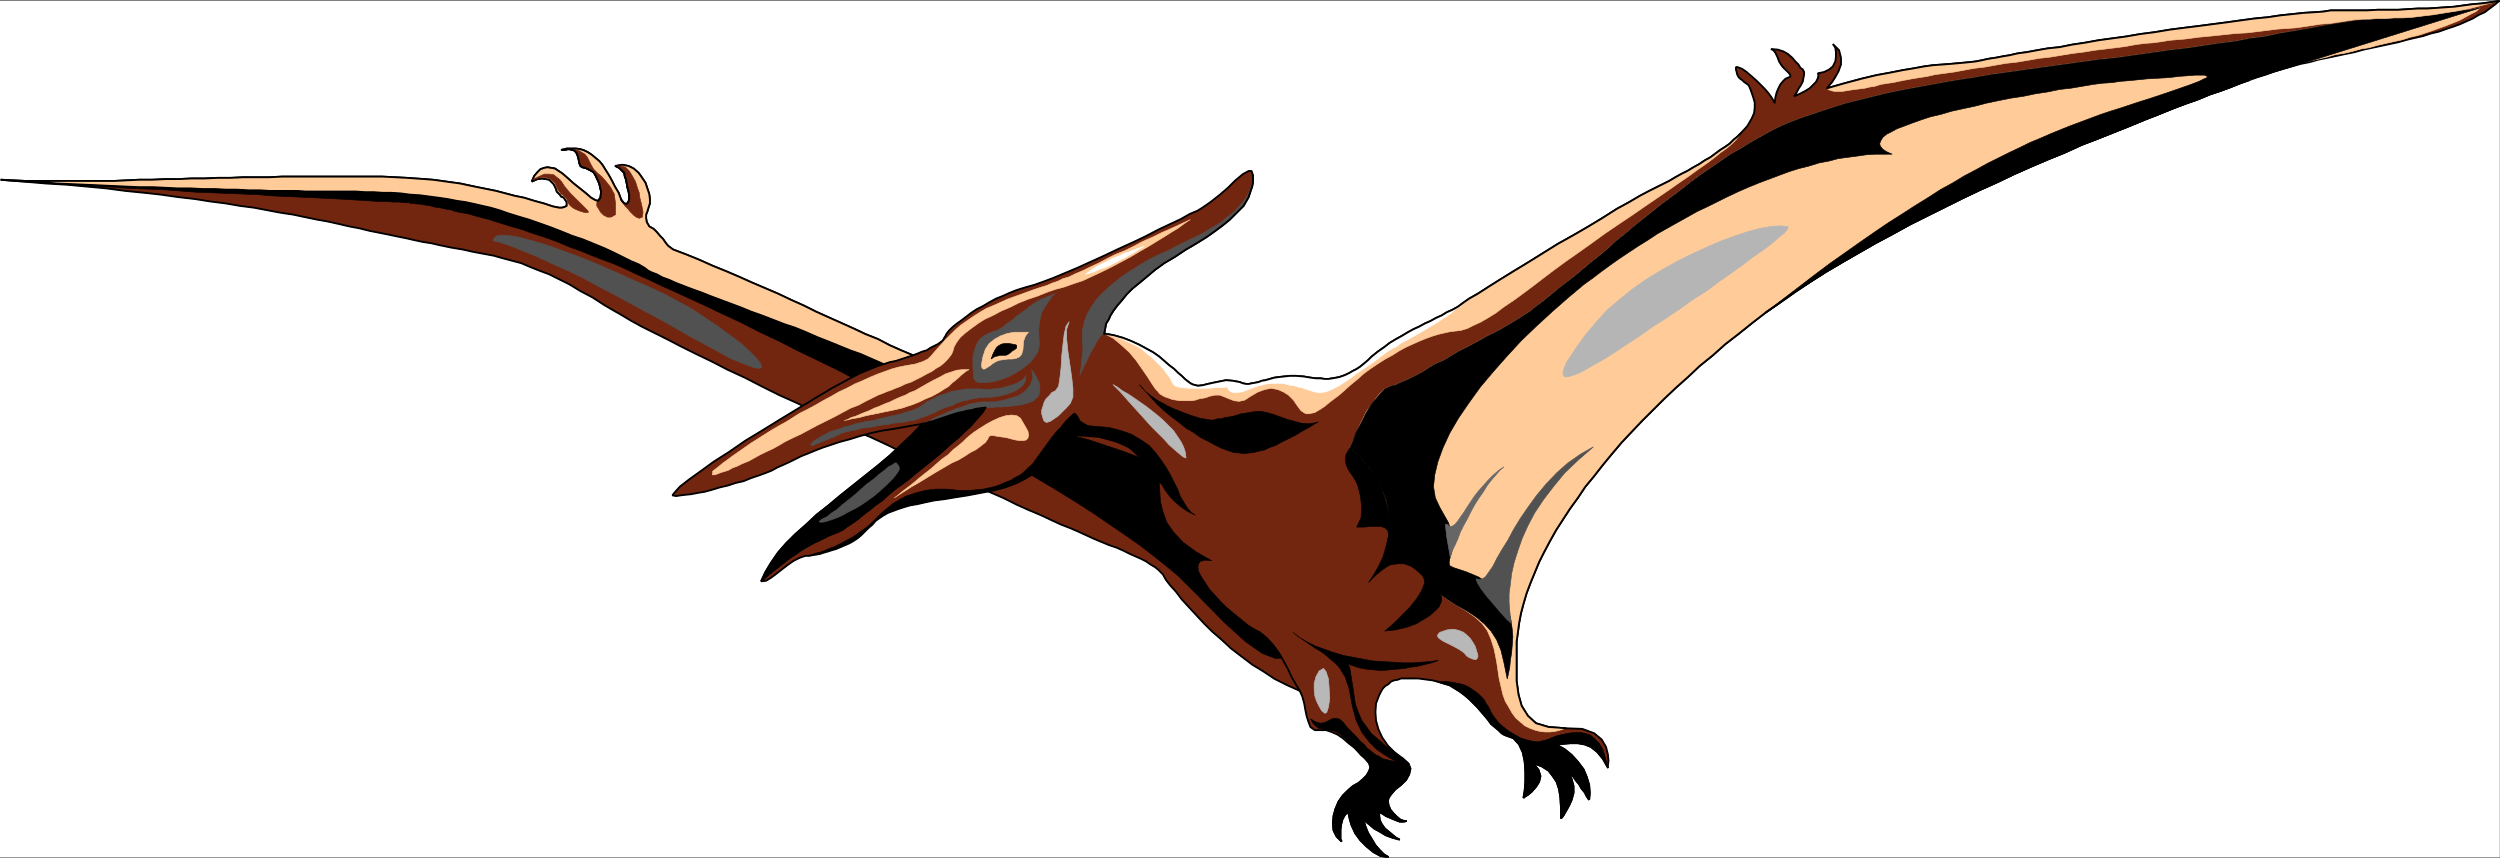 <svg xmlns="http://www.w3.org/2000/svg" width="2997.533" height="1028.736"><rect width="100%" height="100%" fill="#808080" stroke="none"/><defs><clipPath id="a"><path d="M0 0h2997v1025.387H0Zm0 0"/></clipPath></defs><path fill="#fff" d="M0 1027.635h2997.016V1.26H0Zm0 0"/><g clip-path="url(#a)" transform="translate(0 2.248)"><path fill="#fff" fill-rule="evenodd" stroke="#fff" stroke-linecap="square" stroke-linejoin="bevel" stroke-miterlimit="10" stroke-width=".743" d="M.742 1025.387h2995.531V-.988H.743Zm0 0"/></g><path fill="#73260f" fill-rule="evenodd" stroke="#73260f" stroke-linecap="square" stroke-linejoin="bevel" stroke-miterlimit="10" stroke-width=".743" d="m663.098 247.588-11.262-3.715-11.223-3.012-12.004-3.715-11.218-2.265-11.262-2.973-11.223-2.973-11.222-2.265-11.258-2.23-10.48-2.227-10.481-2.23-11.258-1.524-10.48-1.485-11.262-1.488-9.735-.742-10.48-.742-10.477-.742-14.234-.746-15.012-.743H337.902l-14.976.743h-30.73l-15.72.746h-15.718l-15.758.742h-15.719l-15.011.742h-15.72l-15.718.742h-15.016l-15.718.742-14.973.746H30.735l-15.016-.746-14.977-.742 27.723 2.23 26.234 2.266 25.457 1.489 24.008 2.226 23.965 2.23 22.484 3.008 22.48 2.23 20.216 2.231 20.96 3.008 19.508 2.23 18.73 2.973 17.985 2.266 17.207 2.973 17.242 2.226 15.758 3.012 15.719 2.972 14.973 2.227 14.234 3.012 14.23 2.972 12.747 2.227 13.492 3.012 12.746 2.972 11.965 2.227 12.004 3.012 11.218 2.23 11.262 2.227 10.48 2.23 11.262 2.266 9.735 2.23 10.48 2.227 9.734 1.488 9.735 2.266 14.234 2.972 13.488 2.23 13.489 3.009 12.004 2.23 11.965 2.23 10.52 2.97 11.222 3.011 11.258 2.973 10.48 4.496 11.223 4.457 12.004 4.496 11.964 5.98 12.004 5.946 13.489 8.21 14.23 7.47 14.977 9.695 8.992 5.238 10.52 5.984L756 384.205l13.488 7.426 14.977 7.468 14.973 7.47 17.246 8.952 17.984 8.953 18.73 8.997 18.727 9.695 20.996 9.695 20.215 10.442 20.996 10.441 21.703 9.734 21.738 10.442 21.739 10.437 21.703 10.442 21.738 8.992 22.484 10.437 20.997 10.442 20.957 8.953 20.253 9.7 19.473 8.952 19.469 8.992 18.73 8.211 17.243 7.43 16.46 8.211 15.016 6.723 14.23 5.984 12.712 5.98 11.257 5.204 9.739 3.754 10.476 4.457 9.738 4.496 9.774 4.457 8.953 3.754 8.996 3.714 8.992 3.008 8.25 3.715 7.508 3.754 6.723 2.973 6.765 2.972 5.98 3.012 5.243 3.71 5.238 3.013 3.754 2.972 3.012 2.973 2.969 3.008 3.754 6.687 5.242 6.727 6.762 7.465 6.726 8.957 8.25 8.953 8.992 9.734 9.735 10.442 9.738 9.695 11.262 9.7 11.218 10.437 12.75 9.738 12.746 9.695 13.489 8.211 13.449 8.953 15.016 7.47 14.976 6.726 12.746 3.714 9.735-2.23 6.726-6.727 3.012-9.695V799.21l-1.488-16.422-4.496-18.648-6.02-20.176-7.469-21.621-8.25-21.664-9.738-20.88-8.992-20.917-10.477-18.653-10.52-17.164-8.991-14.933-8.993-11.223-8.21-8.953-10.52-8.957-11.223-8.211-12.746-8.211-13.488-8.21-14.977-6.724-14.976-7.43-16.5-6.726-16.461-6.722-17.985-5.985-17.988-5.98-19.469-5.946-18.73-5.98-20.254-5.242-20.215-5.942-20.254-5.238-10.476-2.973-10.48-3.011-11.263-3.715-10.476-4.496-11.965-3.715-11.262-4.496-12.746-4.457-11.965-5.239-13.488-5.238-12.746-5.203-12.75-5.98-13.488-5.985-13.489-5.941-14.234-5.985-13.488-5.98-14.235-7.469-14.972-5.941-14.235-6.727-14.972-6.726-15.016-6.723-14.976-6.727-14.973-7.468-14.977-6.684-15.757-7.469-15.72-6.726-15.757-6.727-14.973-6.722-15.718-6.727-16.5-6.687-14.977-6.723-16.5-6.727-15.719-5.98-3.011-2.23-2.97-2.227-3.01-3.754-3.013-4.457-3.714-3.754-3.754-4.457-3.754-3.754-5.239-2.973-3.011-5.238-.742-4.457v-4.5l1.488-3.71 1.523-5.243 1.485-4.457v-5.238l-.743-5.985-2.265-6.722-2.23-6.688-4.497-6.726-3.754-5.239-5.98-5.238-6.024-2.973-7.468-1.484-8.25 1.484 4.496 2.23 3.012 3.009 2.972 2.972.742 4.496 1.524 3.715.746 4.496.742 4.457 1.484 5.242.782 5.2v3.754l-.782 2.972-1.484 2.266-1.488.742-2.266-.742-1.488-1.524-2.227-2.972-3.011-8.211-4.496-7.469-3.754-7.469-3.754-6.722-3.754-5.946-3.715-5.98-3.754-4.496-4.496-3.715-4.496-3.754-4.496-2.973-4.496-2.226-4.496-1.488-5.239-.743h-11.26l-5.985 1.485h3.754l3.012-.742h2.972l3.012.742 2.227.746 2.27 2.226 1.484 2.973 1.484 5.238.785 4.496 1.485 3.715 2.226 1.485 3.754.746 3.012 1.523 3.011 1.485 3.715 2.23 2.266 3.715 4.496 9.734 2.23 9.7-.742 7.464-2.972 3.715-3.012-.742-5.238-2.973-6.02-5.238-7.469-5.98-7.507-5.946-7.47-6.722-6.019-5.243-4.5-2.968-4.496-3.012-4.496-.742-4.496-.746-3.715.746-4.496 1.523-3.754 3.715-3.754 4.496-3.008 6.688 6.762-2.973 5.238-.742 5.243.742 3.754.742 2.968 2.973 2.27 2.265 1.484 2.973 1.528 2.973.742 3.011 2.226 2.227 1.528 1.488 1.484 2.266 2.23.742 1.524 1.488 1.484 2.227 1.489 2.23v4.497l-1.489.742-1.484.742-3.012.742h-3.008l-3.714-.742zm0 0"/><path fill="none" stroke="#000" stroke-linecap="square" stroke-linejoin="bevel" stroke-miterlimit="10" stroke-width="2.229" d="m663.098 247.588-11.262-3.715-11.223-3.012-12.004-3.715-11.218-2.265-11.262-2.973-11.223-2.973-11.222-2.265-11.258-2.23-10.48-2.227-10.481-2.23-11.258-1.524-10.48-1.485-11.262-1.488-9.735-.742-10.48-.742-10.477-.742-14.234-.746-15.012-.743H337.902l-14.976.743h-30.73l-15.72.746h-15.718l-15.758.742h-15.719l-15.011.742h-15.72l-15.718.742h-15.016l-15.718.742-14.973.746H30.735l-15.016-.746-14.977-.742 27.723 2.23 26.234 2.266 25.457 1.489 24.008 2.226 23.965 2.23 22.484 3.008 22.48 2.23 20.216 2.231 20.96 3.008 19.508 2.23 18.73 2.973 17.985 2.266 17.207 2.973 17.242 2.226 15.758 3.012 15.719 2.972 14.973 2.227 14.234 3.012 14.23 2.972 12.747 2.227 13.492 3.012 12.746 2.972 11.965 2.227 12.004 3.012 11.218 2.23 11.262 2.227 10.48 2.23 11.262 2.266 9.735 2.23 10.48 2.227 9.734 1.488 9.735 2.266 14.234 2.972 13.488 2.23 13.489 3.009 12.004 2.23 11.965 2.23 10.52 2.97 11.222 3.011 11.258 2.973 10.48 4.496 11.223 4.457 12.004 4.496 11.964 5.98 12.004 5.946 13.489 8.21 14.23 7.47 14.977 9.695 8.992 5.238 10.52 5.984L756 384.205l13.488 7.426 14.977 7.468 14.973 7.47 17.246 8.952 17.984 8.953 18.73 8.997 18.727 9.695 20.996 9.695 20.215 10.442 20.996 10.441 21.703 9.734 21.738 10.442 21.739 10.437 21.703 10.442 21.738 8.992 22.484 10.437 20.997 10.442 20.957 8.953 20.253 9.7 19.473 8.952 19.469 8.992 18.73 8.211 17.243 7.43 16.46 8.211 15.016 6.723 14.23 5.984 12.712 5.98 11.257 5.204 9.739 3.754 10.476 4.457 9.738 4.496 9.774 4.457 8.953 3.754 8.996 3.714 8.992 3.008 8.25 3.715 7.508 3.754 6.723 2.973 6.765 2.972 5.98 3.012 5.243 3.71 5.238 3.013 3.754 2.972 3.012 2.973 2.969 3.008 3.754 6.687 5.242 6.727 6.762 7.465 6.726 8.957 8.25 8.953 8.992 9.734 9.735 10.442 9.738 9.695 11.262 9.7 11.218 10.437 12.75 9.738 12.746 9.695 13.489 8.211 13.449 8.953 15.016 7.47 14.976 6.726 12.746 3.714 9.735-2.23 6.726-6.727 3.012-9.695V799.21l-1.488-16.422-4.496-18.648-6.02-20.176-7.469-21.621-8.25-21.664-9.738-20.88-8.992-20.917-10.477-18.653-10.52-17.164-8.991-14.933-8.993-11.223-8.21-8.953-10.52-8.957-11.223-8.211-12.746-8.211-13.488-8.21-14.977-6.724-14.976-7.43-16.5-6.726-16.461-6.722-17.985-5.985-17.988-5.98-19.469-5.946-18.73-5.98-20.254-5.242-20.215-5.942-20.254-5.238-10.476-2.973-10.48-3.011-11.263-3.715-10.476-4.496-11.965-3.715-11.262-4.496-12.746-4.457-11.965-5.239-13.488-5.238-12.746-5.203-12.75-5.98-13.488-5.985-13.489-5.941-14.234-5.985-13.488-5.98-14.235-7.469-14.972-5.941-14.235-6.727-14.972-6.726-15.016-6.723-14.976-6.727-14.973-7.468-14.977-6.684-15.757-7.469-15.72-6.726-15.757-6.727-14.973-6.722-15.718-6.727-16.5-6.687-14.977-6.723-16.5-6.727-15.719-5.98-3.011-2.23-2.97-2.227-3.01-3.754-3.013-4.457-3.714-3.754-3.754-4.457-3.754-3.754-5.239-2.973-3.011-5.238-.742-4.457v-4.5l1.488-3.71 1.523-5.243 1.485-4.457v-5.238l-.743-5.985-2.265-6.722-2.23-6.688-4.497-6.726-3.754-5.239-5.98-5.238-6.024-2.973-7.468-1.484-8.25 1.484 4.496 2.23 3.012 3.009 2.972 2.972.742 4.496 1.524 3.715.746 4.496.742 4.457 1.484 5.242.782 5.2v3.754l-.782 2.972-1.484 2.266-1.488.742-2.266-.742-1.488-1.524-2.227-2.972-3.011-8.211-4.496-7.469-3.754-7.469-3.754-6.722-3.754-5.946-3.715-5.98-3.754-4.496-4.496-3.715-4.496-3.754-4.496-2.973-4.496-2.226-4.496-1.488-5.239-.743h-11.26l-5.985 1.485h3.754l3.012-.742h2.972l3.012.742 2.227.746 2.27 2.226 1.484 2.973 1.484 5.238.785 4.496 1.485 3.715 2.226 1.485 3.754.746 3.012 1.523 3.011 1.485 3.715 2.23 2.266 3.715 4.496 9.734 2.23 9.7-.742 7.464-2.972 3.715-3.012-.742-5.238-2.973-6.02-5.238-7.469-5.98-7.507-5.946-7.47-6.722-6.019-5.243-4.5-2.968-4.496-3.012-4.496-.742-4.496-.746-3.715.746-4.496 1.523-3.754 3.715-3.754 4.496-3.008 6.688 6.762-2.973 5.238-.742 5.243.742 3.754.742 2.968 2.973 2.27 2.265 1.484 2.973 1.528 2.973.742 3.011 2.226 2.227 1.528 1.488 1.484 2.266 2.23.742 1.524 1.488 1.484 2.227 1.489 2.23v4.497l-1.489.742-1.484.742-3.012.742h-3.008l-3.714-.742zm0 0"/><path fill="#fc9" fill-rule="evenodd" stroke="#fc9" stroke-linecap="square" stroke-linejoin="bevel" stroke-miterlimit="10" stroke-width=".743" d="m1505.234 596.908-8.21-8.953-10.52-8.957-11.223-8.211-12.746-8.211-13.488-8.21-14.977-6.724-14.976-7.43-16.5-6.726-16.461-6.722-17.985-5.985-17.988-5.98-19.469-5.946-18.73-5.98-20.254-5.242-20.215-5.942-20.254-5.238-10.476-2.973-10.48-3.011-11.262-3.715-10.477-4.496-11.965-3.715-11.262-4.496-12.746-4.457-11.964-5.239-13.489-5.238-12.746-5.203-12.75-5.98-13.488-5.985-13.488-5.941-14.235-5.985-13.488-5.98-14.234-7.469-14.973-5.941-14.234-6.727-14.973-6.726-15.016-6.723-14.976-6.727-14.973-7.468-14.977-6.684-15.757-7.469-15.72-6.726-15.757-6.727-14.973-6.722-15.718-6.727-16.5-6.687-14.977-6.723-16.5-6.727-15.719-5.98-3.011-2.23-2.97-2.227-3.01-3.754-3.013-4.457-3.714-3.754-3.754-4.457-3.754-3.754-5.239-2.973-3.011-5.238-.742-4.457v-4.5l1.488-3.71 1.523-5.243 1.485-4.457v-5.238l-.743-5.985-2.265-6.722-2.23-6.688-4.497-6.726-3.754-5.239-5.98-5.238-6.024-2.973-7.468-1.484-8.25 1.484 4.496 2.23 3.012 3.009 2.972 2.972.742 4.496 1.524 3.715.746 4.496.742 4.457 1.484 5.242.782 5.2v3.754l-.782 2.972-1.484 2.266-1.488.742-2.266-.742-1.488-1.524-2.227-2.972-3.011-8.211-4.496-7.469-3.754-7.469-3.754-6.722-3.754-5.946-3.715-5.98-3.754-4.496-4.496-3.715-4.496-3.754-4.496-2.973-4.496-2.226-4.496-1.488-5.239-.743h-11.26l-5.985 1.485h3.754l3.012-.742h2.973l3.011.742 2.227.746 2.27 2.226 1.484 2.973 1.484 5.238.785 4.496 1.485 3.715 2.226 1.485 3.754.746 3.012 1.523 3.011 1.485 3.715 2.23 2.266 3.715 4.496 9.734 2.23 9.7-.742 7.464-2.972 3.715-3.012-.742-5.238-2.973-6.02-5.238-7.469-5.98-7.507-5.946-7.47-6.722-6.019-5.243-4.5-2.968-4.496-3.012-4.496-.742-4.496-.746-3.715.746-4.496 1.523-3.754 3.715-3.754 4.496-3.008 6.688 6.762-2.973 5.238-.742 5.243.742 3.754.742 2.968 2.973 2.27 2.265 1.484 2.973 1.528 2.973.742 3.011 2.226 2.227 1.528 1.488 1.484 2.266 2.23.742 1.524 1.488 1.484 2.227 1.489 2.23v4.497l-1.489.742-1.484.742-3.012.742h-3.008l-3.714-.742-3.754-.742-11.262-3.715-11.223-3.012-12.004-3.715-11.218-2.265-11.262-2.973-11.223-2.973-11.222-2.265-11.258-2.23-10.48-2.227-10.481-2.23-11.258-1.524-10.48-1.485-11.262-1.488-9.735-.742-10.48-.742-10.477-.742-14.234-.746-15.012-.743H337.902l-14.976.743h-30.73l-15.72.746h-15.718l-15.758.742h-15.719l-15.011.742h-15.72l-15.718.742h-15.016l-15.718.742-14.973.746H30.735l-15.016-.746-14.977-.742 17.242 1.488 16.461.743 16.504.742 17.242 1.523 16.461.742 17.243.747 16.5.742 15.718.742 16.5.742 16.461.742h15.758l15.719.746 14.972.743h15.016l14.234.742h14.973l13.492.781h13.489l13.488.742h12.707l12.004.742h33.707l9.734.746h60.723l10.476.743h10.48l10.481.742h10.516l11.223.742 11.261 1.488 11.965.743 11.258 1.523 11.223 1.484 10.48 1.489 11.258 2.226 10.48 1.488 10.48 2.266 9.735 2.23 9.774 2.227 10.48 3.012 10.48 3.715 12.005 3.715 12.707 3.753 12.746 4.457 12.746 4.497 13.488 5.238 12.746 5.203 13.492 4.496 12.707 5.2 12.746 5.238 11.262 5.242 10.477 5.199 10.48 5.238 8.992 3.715 7.508 4.496 3.754 2.973 4.457 2.265 6.02 2.23 6.726 3.716 8.25 3.011 8.25 3.715 9.735 3.754 9.738 3.711 10.476 3.715 11.262 4.496 11.965 4.5 12.004 4.457 12.004 4.496 12.707 5.2 12.746 4.496 13.492 5.199 13.488 5.242 13.489 4.496 12.746 5.2 13.492 5.984 13.45 5.238 12.745 5.2 12.746 5.237 12.746 4.457 11.965 5.243 12.004 5.238 11.223 5.2 11.262 5.241 9.734 4.496 9.738 4.457 8.992 5.239 7.508 4.457 6.723 3.754 7.508 2.972 8.25 3.754 8.21 2.969 9.735 2.973 9.777 3.011 10.477 2.973 11.223 2.227 11.261 3.011 11.965 2.973 12.746 2.969 12.004 3.011 13.488 2.973 12.708 2.973 14.234 3.008 13.488 2.972 13.492 3.754 14.23 2.973 14.235 3.715 14.27 4.496 14.234 3.715 14.23 4.496 14.235 4.496 14.23 5.199 13.489 5.238 13.492 5.203 14.23 5.98 13.489 6.727 12.71 5.98 12.747 7.47 12.004 6.687zm0 0"/><path fill="none" stroke="#000" stroke-linecap="square" stroke-linejoin="bevel" stroke-miterlimit="10" stroke-width="2.229" d="m1505.234 596.908-8.21-8.953-10.52-8.957-11.223-8.211-12.746-8.211-13.488-8.21-14.977-6.724-14.976-7.43-16.5-6.726-16.461-6.722-17.985-5.985-17.988-5.98-19.469-5.946-18.73-5.98-20.254-5.242-20.215-5.942-20.254-5.238-10.476-2.973-10.48-3.011-11.262-3.715-10.477-4.496-11.965-3.715-11.262-4.496-12.746-4.457-11.964-5.239-13.489-5.238-12.746-5.203-12.75-5.98-13.488-5.985-13.488-5.941-14.235-5.985-13.488-5.98-14.234-7.469-14.973-5.941-14.234-6.727-14.973-6.726-15.016-6.723-14.976-6.727-14.973-7.468-14.977-6.684-15.757-7.469-15.72-6.726-15.757-6.727-14.973-6.722-15.718-6.727-16.5-6.687-14.977-6.723-16.5-6.727-15.719-5.98-3.011-2.23-2.97-2.227-3.01-3.754-3.013-4.457-3.714-3.754-3.754-4.457-3.754-3.754-5.239-2.973-3.011-5.238-.742-4.457v-4.5l1.488-3.71 1.523-5.243 1.485-4.457v-5.238l-.743-5.985-2.265-6.722-2.23-6.688-4.497-6.726-3.754-5.239-5.98-5.238-6.024-2.973-7.468-1.484-8.25 1.484 4.496 2.23 3.012 3.009 2.972 2.972.742 4.496 1.524 3.715.746 4.496.742 4.457 1.484 5.242.782 5.2v3.754l-.782 2.972-1.484 2.266-1.488.742-2.266-.742-1.488-1.524-2.227-2.972-3.011-8.211-4.496-7.469-3.754-7.469-3.754-6.722-3.754-5.946-3.715-5.98-3.754-4.496-4.496-3.715-4.496-3.754-4.496-2.973-4.496-2.226-4.496-1.488-5.239-.743h-11.26l-5.985 1.485h3.754l3.012-.742h2.973l3.011.742 2.227.746 2.27 2.226 1.484 2.973 1.484 5.238.785 4.496 1.485 3.715 2.226 1.485 3.754.746 3.012 1.523 3.011 1.485 3.715 2.23 2.266 3.715 4.496 9.734 2.23 9.7-.742 7.464-2.972 3.715-3.012-.742-5.238-2.973-6.02-5.238-7.469-5.98-7.507-5.946-7.47-6.722-6.019-5.243-4.5-2.968-4.496-3.012-4.496-.742-4.496-.746-3.715.746-4.496 1.523-3.754 3.715-3.754 4.496-3.008 6.688 6.762-2.973 5.238-.742 5.243.742 3.754.742 2.968 2.973 2.27 2.265 1.484 2.973 1.528 2.973.742 3.011 2.226 2.227 1.528 1.488 1.484 2.266 2.23.742 1.524 1.488 1.484 2.227 1.489 2.23v4.497l-1.489.742-1.484.742-3.012.742h-3.008l-3.714-.742-3.754-.742-11.262-3.715-11.223-3.012-12.004-3.715-11.218-2.265-11.262-2.973-11.223-2.973-11.222-2.265-11.258-2.23-10.48-2.227-10.481-2.23-11.258-1.524-10.48-1.485-11.262-1.488-9.735-.742-10.48-.742-10.477-.742-14.234-.746-15.012-.743H337.902l-14.976.743h-30.73l-15.72.746h-15.718l-15.758.742h-15.719l-15.011.742h-15.72l-15.718.742h-15.016l-15.718.742-14.973.746H30.735l-15.016-.746-14.977-.742 17.242 1.488 16.461.743 16.504.742 17.242 1.523 16.461.742 17.243.747 16.5.742 15.718.742 16.5.742 16.461.742h15.758l15.719.746 14.972.743h15.016l14.234.742h14.973l13.492.781h13.489l13.488.742h12.707l12.004.742h33.707l9.734.746h60.723l10.476.743h10.48l10.481.742h10.516l11.223.742 11.261 1.488 11.965.743 11.258 1.523 11.223 1.484 10.48 1.489 11.258 2.226 10.48 1.488 10.48 2.266 9.735 2.23 9.774 2.227 10.48 3.012 10.48 3.715 12.005 3.715 12.707 3.753 12.746 4.457 12.746 4.497 13.488 5.238 12.746 5.203 13.492 4.496 12.707 5.2 12.746 5.238 11.262 5.242 10.477 5.199 10.48 5.238 8.992 3.715 7.508 4.496 3.754 2.973 4.457 2.265 6.02 2.23 6.726 3.716 8.25 3.011 8.25 3.715 9.735 3.754 9.738 3.711 10.476 3.715 11.262 4.496 11.965 4.5 12.004 4.457 12.004 4.496 12.707 5.2 12.746 4.496 13.492 5.199 13.488 5.242 13.489 4.496 12.746 5.2 13.492 5.984 13.45 5.238 12.745 5.2 12.746 5.237 12.746 4.457 11.965 5.243 12.004 5.238 11.223 5.2 11.262 5.241 9.734 4.496 9.738 4.457 8.992 5.239 7.508 4.457 6.723 3.754 7.508 2.972 8.25 3.754 8.21 2.969 9.735 2.973 9.777 3.011 10.477 2.973 11.223 2.227 11.261 3.011 11.965 2.973 12.746 2.969 12.004 3.011 13.488 2.973 12.708 2.973 14.234 3.008 13.488 2.972 13.492 3.754 14.23 2.973 14.235 3.715 14.27 4.496 14.234 3.715 14.23 4.496 14.235 4.496 14.23 5.199 13.489 5.238 13.492 5.203 14.23 5.98 13.489 6.727 12.71 5.98 12.747 7.47 12.004 6.687zm0 0"/><path fill="#73260f" fill-rule="evenodd" stroke="#73260f" stroke-linecap="square" stroke-linejoin="bevel" stroke-miterlimit="10" stroke-width=".743" d="m744.777 239.377 2.227 2.972 1.488 1.524 2.266.742 1.488-.742 1.484-2.266.782-2.972v-3.754l-.782-5.2-1.484-5.242-.742-4.457-.746-4.496-1.524-3.715-.742-4.496-2.972-2.972-3.012-3.008-4.496-2.23h6.765l5.239 1.484 4.496 4.5 3.715 5.98 3.753 6.688 2.27 7.468 2.227 5.98.742 5.981 2.27 8.957 1.484 8.211-.743 5.98-3.753 1.49-3.754-1.49-2.97-2.265-3.753-3.715-3.754-4.496-3.012-2.972-2.23-3.754-1.484-2.23zm-27.722 1.484 2.972-3.715.743-7.465-2.23-9.699-4.497-9.734-2.266-3.715-3.715-2.23-3.011-1.485-3.012-1.523-3.754-.746-2.226-1.485-1.485-3.715-.785-4.496-1.484-5.238-1.485-2.973-2.27-2.226-2.226-.746-3.011-.742h-2.973l-3.012.742h-3.754l8.25-.742h6.727l5.238 1.488 3.754 2.226 3.754 2.23 3.012 3.755 2.226 4.457 2.27 4.496 2.972 5.238 4.496 4.457 5.239 4.496 5.277 5.946 5.242 6.722 4.496 8.211 1.485 11.223v13.41l-5.239 3.012h-4.496l-4.496-2.266-3.754-3.715-2.23-3.754-2.266-3.714v-3.754zm-36.715 0-.781-2.226-5.239-5.239-1.488-.746-1.484-2.226-1.528-1.489-1.484-3.007-1.484-2.973-1.528-3.715-2.969-2.266-2.27-2.23-4.495-1.484-4.496-.746-5.239.746-7.507 2.226 7.507-3.715 6.762-3.007h5.985l5.238.742 3.754 3.008 3.754 2.972 2.972 3.754 2.266 3.715 2.973 3.715 4.496 5.238 6.02 5.984 5.241 5.2 8.993 8.992 1.484 2.23-3.008.742-3.715-.742-4.496-1.488-3.754-1.523-3.011-1.485-2.973-2.23-2.266-2.23-1.488-2.266zm0 0"/><path fill="none" stroke="#000" stroke-linecap="square" stroke-linejoin="bevel" stroke-miterlimit="10" stroke-width="2.229" d="m744.777 239.377 2.227 2.972 1.488 1.524 2.266.742 1.488-.742 1.484-2.266.782-2.972v-3.754l-.782-5.2-1.484-5.242-.742-4.457-.746-4.496-1.524-3.715-.742-4.496-2.972-2.972-3.012-3.008-4.496-2.23m-20.957 41.796 2.972-3.715.743-7.465-2.23-9.699-4.497-9.734-2.266-3.715-3.715-2.23-3.011-1.485-3.012-1.523-3.754-.746-2.226-1.485-1.485-3.715-.785-4.496-1.484-5.238-1.485-2.973-2.27-2.226-2.226-.746-3.011-.742h-2.973l-3.012.742h-3.754"/><path fill-rule="evenodd" stroke="#000" stroke-linecap="square" stroke-linejoin="bevel" stroke-miterlimit="10" stroke-width=".743" d="m1488.773 611.1-12.003-8.211-11.965-7.47-12.746-7.464-12.75-6.688-12.746-6.726-12.708-5.98-13.488-5.985-13.488-5.941-13.492-5.239-13.489-5.242-13.488-5.2-13.492-4.495-13.488-4.457-13.489-4.496-13.492-3.715-12.707-4.496-13.488-3.715-12.746-3.754-12.004-3.715-12.746-3.012-11.965-3.714-11.262-3.008-11.222-3.715-11.223-2.973-9.773-3.754-10.477-3.714-9.738-3.012-8.992-3.715-8.25-2.969-7.47-3.754-7.507-2.972-6.723-3.754-7.508-4.457-8.992-5.239-9.738-4.457-9.734-4.496-11.262-5.242-11.223-5.2-12.004-5.237-11.965-5.243-12.746-4.457-12.746-5.238-12.746-5.2-13.449-5.237-13.492-5.985-12.746-5.199-13.489-4.496-13.488-5.242-13.492-5.2-12.746-4.496-12.707-5.199-12.004-4.496-12.004-4.457-11.965-4.5-11.262-4.496-10.476-3.715-9.738-3.71-9.735-3.755-8.25-3.715-8.25-3.011-6.726-3.715-6.02-2.23-4.457-2.266-3.754-2.973-7.508-4.496-8.992-3.715-10.48-5.238-10.477-5.2-11.262-5.241-12.746-5.239-12.707-5.199-13.492-4.496-12.746-5.203-13.488-5.238-12.746-4.497-12.746-4.457-12.707-3.754-12.004-3.714-10.48-3.715-10.481-3.012-9.774-2.226-9.734-2.23-10.48-2.267-10.481-1.488-11.258-2.226-10.48-1.489-11.223-1.484-11.258-1.524-11.965-.742-11.261-1.488-11.223-.742h-10.516l-10.48-.742h-10.48l-10.477-.743h-60.723l-9.734-.746h-33.707l-12.004-.742h-12.707l-13.488-.742h-13.489l-13.492-.781h-14.973l-14.234-.742h-15.016l-14.972-.743-15.719-.746h-15.758l-16.46-.742-16.5-.742-15.72-.742-16.5-.742-17.242-.747-16.46-.742-17.243-1.523-16.504-.742-16.46-.743-17.243-1.488 18.73 1.488L38.2 218.46l18.73 1.523 19.512.742 19.473 1.489 19.469 1.484 20.215.742 19.511 1.489 20.215.742 19.473.781 20.254 1.484 19.472 1.489 18.727.742 18.73.742 18.727.742 17.988.746 17.985 1.485 17.242.781 16.46.742 15.759.742 14.976.746 14.977.743 25.492 1.484 11.965.742 10.476.746h9.778l8.21.742h7.508l5.98.743H490l3.012.78h3.011l2.973.743h3.75l3.754.742 5.242.746 4.496.743 5.239 1.484 5.984.742 6.02 1.488 5.98.743 6.727 2.27 7.507 1.483 8.25 1.485 7.469 2.23 8.25 2.266 8.992 2.23 8.992 2.973 9.739 3.008 9.734 2.973 10.52 2.972 10.476 3.754 11.223 3.715 11.262 3.754 11.964 4.457 12.004 5.238 12.746 4.457 12.746 5.238 13.45 5.243 14.273 5.199 13.45 5.98 14.269 6.727 14.976 6.726 15.72 7.47 16.5 7.425 17.984 8.211 19.472 8.996 20.215 9.695 20.996 9.696 21.742 11.183 22.442 10.48 23.265 11.927 23.227 11.18 24.71 11.964 23.97 12.668 24.71 12.707 24.75 12.672 24.712 12.707 23.968 13.45 24.75 13.41 23.969 13.452 23.969 13.45 23.965 13.41L1246 575.283l22.48 13.414 21.743 13.45 20.957 13.449 19.511 13.414 18.727 12.707 17.988 12.668 16.461 12.707 14.973 11.925 14.234 11.965 12.004 11.926 11.262 11.223 31.434 32.097 25.496 23.11 20.214 14.195 15.754 5.98 11.223-.742 7.508-7.468 3.754-11.184.742-15.68-2.266-18.687-5.242-20.137-6.723-20.918-8.25-21.621-9.738-19.434-10.515-17.91-10.481-14.933zm0 0"/><path fill="#515151" fill-rule="evenodd" stroke="#515151" stroke-linecap="square" stroke-linejoin="bevel" stroke-miterlimit="10" stroke-width=".743" d="m591.152 288.642 1.528-3.714 3.71-2.266 6.766-.746 8.25.746 9.739 1.484 11.218 3.012 13.492 3.715 14.23 4.496 14.235 5.2 16.5 5.984 17.242 6.722 17.204 7.469 17.242 7.469 17.988 8.21 17.242 7.47 17.985 8.21 16.46 8.953 17.989 9.696 16.5 11.183 15.719 10.48 14.23 10.438 12.746 9.7 10.48 9.695 7.508 7.469 4.497 5.98 1.484 4.457-2.227 1.528-6.765-.782-11.965-4.46-16.5-6.723-21.738-11.926-27.723-14.938-29.95-17.164-27.722-14.937-24.75-13.45-22.484-11.925-20.957-11.223-17.985-8.953-17.246-7.469-14.23-6.683-13.489-5.985-11.222-4.496-8.992-3.715-7.508-2.972-7.469-2.266-4.496-1.488-3.754-.742zm0 0"/><path fill="#73260f" fill-rule="evenodd" stroke="#73260f" stroke-linecap="square" stroke-linejoin="bevel" stroke-miterlimit="10" stroke-width=".743" d="m806.203 593.935 2.973-3.714 6.02-6.723 10.48-8.215 13.488-9.695 16.5-11.965 18.73-11.926 19.47-13.45 20.96-12.667 21.739-13.45 20.996-12.71 20.957-12.668 18.73-11.219 17.985-9.7 15.757-8.21 12.707-5.2 8.993-3.753 7.507-2.23 6.727-2.227 7.508-1.528 6.722-2.226 6.766-2.23 6.727-2.227 6.02-2.27 5.241-2.226 5.239-1.489 4.496-2.968 4.496-2.27 4.496-2.226 3.012-2.23 2.972-2.27 1.524-2.97 1.484-2.23 1.488-3.011 3.008-3.711 3.754-3.715 4.496-3.754 5.242-3.715 5.98-4.496 6.766-5.242 6.727-4.457 7.504-3.754 7.469-4.457 8.25-4.496 7.507-2.973 8.211-3.71 7.508-3.013 6.766-2.23 7.465-2.227 8.25-2.27 10.48-3.714 12.004-4.496 14.23-5.941 14.235-5.985 16.5-7.469 16.46-7.464 17.243-8.211 16.46-7.47 15.759-7.468 15.719-8.21 14.234-6.688 12.746-5.98 10.477-5.985 8.992-3.715 6.023-3.754 9.735-6.723 10.48-8.21 10.477-8.954 8.996-8.957 8.992-7.464 6.765-3.715h3.711l1.528 5.199v8.21l-.742 4.497-1.528 4.496-1.484 4.457-1.485 4.496-3.011 5.203-3.012 5.239-4.496 4.457-11.965 11.964-8.25 6.727-8.992 6.723-10.48 7.43-12.004 7.468-12.747 7.469-13.488 8.953-12.707 7.469-11.262 8.21-9.734 8.212-8.996 7.468-8.25 6.723-6.723 6.727-5.984 7.468-5.238 5.942-4.497 5.984-3.753 5.98-2.27 5.2-2.969 4.496-.785 4.5-.742 3.715-.742 3.71 12.004 2.27 10.48 2.973 9.734 3.754 9.735 4.457 8.25 4.496 8.25 4.457 7.469 5.238 6.023 5.2 5.98 5.242 5.985 4.496 4.496 4.457 4.496 3.754 3.754 3.714 3.754 2.973 3.008 2.266 2.972 1.484 6.024 1.488 5.98-.742 5.985-1.488 6.761-1.484 7.47-1.524 7.507-1.488 8.25.742 8.21 1.527 3.755 1.485 3.754.742h3.754l2.968-.742 4.5-.742 3.75-.743 3.754-1.527 4.5-.742 5.239-1.485 5.238-1.488 5.238-.742 6.766-.742 6.726-.742h7.508l8.992.742 8.992 1.484 5.981.746h5.242l5.238.742h4.496l4.497-.742 4.496-.746 3.754-.742 4.496-1.484 3.754-1.524 4.496-2.23 3.754-2.23 4.496-2.227 4.496-3.012 4.5-3.715 4.496-3.754 4.496-4.457 7.469-5.98 7.504-5.242 6.726-5.2 7.508-4.496 6.727-3.715 7.503-4.496 6.766-3.715 6.727-3.011 6.722-3.715 6.766-2.969 6.726-3.754 6.762-2.972 5.985-3.754 6.765-2.973 6.723-3.71 5.984-4.501 7.504-5.238 10.48-5.942 12.747-8.21 14.234-8.958 15.758-9.734 17.203-10.437 17.984-11.184 17.989-11.223 18.726-10.441 17.988-10.438 17.243-10.441 16.46-10.477 15.016-8.21 12.707-7.47 11.258-5.945 8.996-4.496 7.469-3.715 7.504-3.75 7.508-4.46 6.726-3.75 7.508-3.715 7.469-4.5 6.762-3.711 6.726-4.5 6.766-3.711 5.98-4.5 5.98-4.457 6.024-3.754 5.238-3.711 4.496-4.5 4.497-3.711 3.753-3.754 8.211-8.957 5.243-8.953 3.007-6.723.746-6.687v-5.985l-1.488-5.238-1.484-4.457-1.527-4.496-1.485-3.715-1.484-3.012-3.012-2.226-2.23-1.488-2.266-2.227-2.23-1.527-2.266-2.227-1.488-2.973-.743-3.011-.78-2.969v-2.973h1.523l2.23.743 3.754 1.488 5.238 3.71 5.238 4.5 6.024 5.239 5.238 5.2 5.242 5.238 4.496 5.203 3.754 5.238 2.227 3.754 1.484 2.972.785-6.726 1.485-5.984 2.23-5.2 2.266-4.496 3.012-3.715 2.972-3.011 3.008-1.485 2.23-.742.782-.742v-1.488l-1.524-2.227-1.488-1.527-3.008-2.969-2.972-2.973-2.27-3.011-2.226-3.715-2.27-5.98-2.227-4.458-2.269-3.011-2.973-1.485 8.211.742 6.766 2.227 5.238 3.012 5.242 4.457 3.754 4.496 3.75 3.715 2.23 3.754 3.013 2.23 1.484 2.969v3.011l-.742 3.715-.742 4.496-2.27 4.457-2.973 4.497-2.265 4.457-2.973 4.5 6.726-2.973 5.981-3.012 6.024-3.715 7.468-7.468 2.266-4.497.742-3.714-.742-2.227 7.469-1.527 6.02-2.969 4.5-3.715 2.968-5.984.742-5.239v-5.98l-.742-5.203-2.969-4.496 7.465 7.469 2.27 8.953v8.21l-3.012 8.212-3.754 6.726-3.754 5.98-4.496 5.204-1.485 2.265 20.997-5.98 19.472-5.242 18.727-4.457 16.5-3.008 14.976-2.973 13.489-2.23 11.964-2.227 11.262-1.527 10.48-.742 9.735-.743 16.5-1.484 7.469-.742 6.765-.746 7.47-1.485 6.76-1.523 4.497-.746 5.242-.742 7.504-1.485 8.996-1.484 9.735-2.23 11.222-1.524 12.004-2.23 12.746-2.23 14.23-1.485 14.977-3.012 14.977-2.227 16.5-2.972 16.46-2.266 16.5-2.23 17.243-2.973 17.203-2.227 17.988-3.011 17.242-2.23 17.985-2.227 17.246-2.27 17.203-2.226 15.758-2.23 16.46-2.227 15.759-1.528 14.972-2.226 14.235-1.489 13.488-1.484 12.004-.742 11.223-.742 9.734-1.528h43.48l12.707-.742h24.75l11.223-.742 12.004-.742h11.219l11.261-.742 10.48-.747 11.224-.742 10.515-1.484 11.223-1.527 9.734-.743 11.262-1.484 10.48-1.484-5.242 4.496-6.02 4.457-5.984 4.496-6.722 2.972-7.508 4.497-6.727 2.968-8.25 3.715-8.25 3.012-8.992 2.973-8.25 2.972-9.734 2.266-8.996 2.972-9.735 2.227-9.734 2.27-10.48 2.972-10.52 2.227-10.477 2.27-10.48 2.226-10.477 2.23-10.52 2.973-11.222 2.266-10.476 2.23-10.52 2.227-11.223 2.27-10.476 2.972-11.262 2.226-10.477 3.012-10.48 2.973-10.52 2.969-9.734 3.753-9.734 2.973-10.48 3.754-10.477 3.715-11.262 4.496-11.965 4.457-13.492 4.496-14.23 5.945-15.016 5.239-15.719 5.98-16.5 6.727-17.203 6.687-17.984 7.465-18.73 7.469-18.727 7.469-19.512 7.468-19.473 8.953-20.215 8.211-20.996 8.953-20.215 8.958-20.253 9.695-21.7 9.734-20.254 9.7-20.96 10.437-20.997 10.441-20.957 10.477-20.254 11.184-20.957 11.183-19.511 11.223-19.473 11.18-20.21 11.925-18.731 11.965-17.985 11.926-17.988 12.707-17.242 11.926-16.461 12.707-15.758 12.668-16.46 12.71-15.017 13.45-15.718 12.668-14.23 13.449-14.235 12.668-14.23 13.453-13.489 13.45-12.75 12.667-12.746 13.45-11.965 12.667-12.004 14.196-10.476 12.707-10.48 13.41-10.516 12.71-8.997 13.411-9.734 13.45-8.25 12.706-8.21 12.668-7.509 13.453-6.722 12.668-6.024 11.965-5.238 12.668-5.238 12.707-4.5 11.926-3.754 12.707-2.969 11.184-2.27 11.964-1.484 11.18-1.527 11.184v47.039l2.27 16.422 3.753 13.449 7.47 11.926 9.733 8.953 15.016 4.496 20.215 1.488 20.215.742 14.27 5.239 8.952 7.468 5.282 8.954 2.226 8.953.746 7.468-.746 5.946v2.265l-5.98-10.476-6.766-8.172-7.469-5.984-7.504-3.012-8.254-1.485h-8.992l-8.21.743-8.993.742 10.48 5.984 8.25 6.727 7.465 8.21 6.766 8.954 3.754 8.953 2.973 9.695.742 9.7-.742 8.21-2.973-4.457-2.266-4.5-3.753-4.457-2.973-5.238-3.754-4.457-3.012-4.496-3.754-2.973-2.968-3.011 4.496 8.957 2.226 8.21v8.211l-2.226 8.211-3.012 6.723-3.754 6.727-2.973 5.238-3.007 3.715v-13.41l-.747-11.965-1.523-9.696-2.973-8.957-4.496-6.722-5.238-6.727-8.25-5.199-10.48-3.754 6.726 8.211 2.266 7.469-1.524 6.722-3.754 5.985-5.238 5.941-4.496 3.754-3.754 2.23-1.488 1.485 1.488-8.953.781-10.442v-11.964l-.78-11.922-2.231-11.184-4.496-9.738-6.723-7.426-10.52-3.754-3.754-2.23-3.714-3.754-4.497-3.715-4.496-3.754-3.753-5.2-3.754-4.495-4.496-5.2-4.497-5.242-4.496-4.496-5.242-5.199-5.238-4.496-5.98-4.457-6.024-3.754-5.98-3.715-7.508-2.23-7.469-2.266-6.02-1.484-5.984-.746-5.238-.743-5.985-.742h-20.254l-3.71 1.485-4.5.746-3.754 1.484-3.008 3.012-3.754 2.226-2.973 2.973-2.265 3.754-2.23 4.457-3.755 9.695-.742 10.48.742 10.438 2.973 10.442 4.496 9.695 6.766 9.738 7.504 7.469 9.738 7.426 7.469 6.726 2.265 5.985-1.523 6.722-3.715 6.727-6.024 5.941-6.722 5.242-5.242 5.98-3.008 4.458-.742 3.754.742 5.199 2.265 5.242 3.715 4.457 3.754 3.754 4.496 3.715 4.496 1.523h3.012l-3.754.743h-4.496l-5.98-2.266-5.243-2.23-5.277-2.23-4.496-3.009-2.973-1.488-.742-.742v5.238l.742 5.203 2.23 4.496 3.755 5.239 4.496 3.714 4.496 3.754 4.496 3.715 4.496 2.227-8.25-2.227-8.25-2.972-7.469-4.497-6.761-3.714-5.243-4.497-4.496-3.714-2.972-3.012-.782-.742v-9.696 5.98l.782 5.946 2.23 7.469 3.012 7.465 8.992 14.937 5.238 5.985 5.239 5.199 5.242 3.012-9.738-1.489-8.25-4.496-8.25-6.726-7.47-7.465-6.019-8.211-4.496-9.7-2.23-7.468-1.485-7.465-3.011.742-2.227 3.008-2.27 4.461-1.484 5.98-.742 5.981v11.184l1.484 3.011-5.984-5.98-3.75-7.469-.746-8.21.746-8.958 2.226-8.21 3.754-8.954 5.239-7.469 6.023-5.98 5.98-5.238 6.727-3.715 5.238-4.496 4.496-4.457 3.012-5.243 1.485-4.457-1.485-5.238-5.238-5.984-5.984-5.942-6.762-6.726-6.727-5.239-6.765-5.941-6.723-4.5-6.766-2.969-6.726-2.27h-13.488l-5.239-3.714-2.27-5.98-2.226-6.727-1.527-7.469-1.485-8.21-2.23-8.212-3.008-6.683-4.496-7.47-5.242-8.952-4.496-9.739-5.239-9.695-6.023-10.441-6.723-8.953-7.507-8.211-8.211-6.727-4.496-2.226-5.282-3.012-5.98-2.973-6.727-3.715-7.504-3.75-7.507-4.46-8.211-4.497-7.508-5.238-7.508-5.941-7.469-5.985-6.765-6.726-6.723-7.465-4.496-7.469-5.242-8.953-3.008-8.957-2.23-10.438-13.489-14.195-9.738-14.191-6.02-13.41-3.754-12.711-2.23-12.668-.742-11.22v-9.698l-.742-8.953-.743-4.457-1.523-4.497-2.23-3.714-2.27-4.496-2.969-3.715-4.496-3.754-4.496-4.457-4.5-3.754-6.02-2.973-6.726-3.012-6.762-2.226-8.21-2.23-8.25-2.227-9.739-.781-9.734-.746-10.52-.743-4.496.743-2.973 1.527-3.754 2.973-3.75 3.71-3.011 4.5-3.715 5.239-4.496 5.199-4.496 5.984-6.024 5.98-6.722 5.946-7.508 5.98-8.992 5.239-10.48 5.203-12.005 4.496-14.234 3.715-15.715 3.008-15.719 2.972-14.273 2.23-13.45 2.266-12.003 1.489-10.48 2.226-9.735 2.23-8.992 1.524-7.508 2.23-6.727 2.227-6.02 2.23-5.984 2.266-5.238 2.973-4.496 2.973-5.238 3.754-3.754 4.457-4.496 3.754-4.496 4.457-4.5 4.496-4.496 3.714-4.497 3.008-5.238 2.973-5.238 2.23-5.242 2.266-5.278 2.23-5.238 1.485-4.496 1.488-5.242 1.485-4.496 1.523-4.496.742-4.496.746-3.754.742h-4.496l-6.727 2.227-7.504 3.754-7.469 5.203-6.765 5.238-6.727 5.239-5.98 4.457-6.02 3.754-5.984.742 5.238-11.219 6.766-11.184 8.21-11.964 9.735-11.184 11.262-11.184 12.746-11.218 12.707-11.926 14.234-11.184 14.27-11.965 14.976-11.925 14.977-11.965 14.972-11.926 14.235-11.965 13.488-12.668 13.492-12.707 12.004-12.668-17.246 2.973-16.46 2.969-15.013 2.27-13.492 2.972-13.488 3.715-11.965 3.754-11.262 2.968-11.222 3.754-8.992 2.973-9.735 3.754-8.992 3.715-7.508 2.972-7.469 3.75-7.507 3.715-6.723 3.012-6.766 2.972-6.726 3.715-7.508 3.008-8.25 2.973-8.992 3.011-8.992 3.715-9.735 2.227-8.996 3.012-9.734 2.23-9.735 2.969-8.25 2.27-8.996 1.484-7.468 1.488-7.504.742-5.985.742-4.496.743zm0 0"/><path fill="none" stroke="#000" stroke-linecap="square" stroke-linejoin="bevel" stroke-miterlimit="10" stroke-width="2.229" d="m806.203 593.935 2.973-3.714 6.02-6.723 10.48-8.215 13.488-9.695 16.5-11.965 18.73-11.926 19.47-13.45 20.96-12.667 21.739-13.45 20.996-12.71 20.957-12.668 18.73-11.219 17.985-9.7 15.757-8.21 12.707-5.2 8.993-3.753 7.507-2.23 6.727-2.227 7.508-1.528 6.722-2.226 6.766-2.23 6.727-2.227 6.02-2.27 5.241-2.226 5.239-1.489 4.496-2.968 4.496-2.27 4.496-2.226 3.012-2.23 2.972-2.27 1.524-2.97 1.484-2.23 1.488-3.011 3.008-3.711 3.754-3.715 4.496-3.754 5.242-3.715 5.98-4.496 6.766-5.242 6.727-4.457 7.504-3.754 7.469-4.457 8.25-4.496 7.507-2.973 8.211-3.71 7.508-3.013 6.766-2.23 7.465-2.227 8.25-2.27 10.48-3.714 12.004-4.496 14.23-5.941 14.235-5.985 16.5-7.469 16.46-7.464 17.243-8.211 16.46-7.47 15.759-7.468 15.719-8.21 14.234-6.688 12.746-5.98 10.477-5.985 8.992-3.715 6.023-3.754 9.735-6.723 10.48-8.21 10.477-8.954 8.996-8.957 8.992-7.464 6.765-3.715h3.711l1.528 5.199v8.21l-.742 4.497-1.528 4.496-1.484 4.457-1.485 4.496-3.011 5.203-3.012 5.239-4.496 4.457-11.965 11.964-8.25 6.727-8.992 6.723-10.48 7.43-12.004 7.468-12.747 7.469-13.488 8.953-12.707 7.469-11.262 8.21-9.734 8.212-8.996 7.468-8.25 6.723-6.723 6.727-5.984 7.468-5.238 5.942-4.497 5.984-3.753 5.98-2.27 5.2-2.969 4.496-.785 4.5-.742 3.715-.742 3.71 12.004 2.27 10.48 2.973 9.734 3.754 9.735 4.457 8.25 4.496 8.25 4.457 7.469 5.238 6.023 5.2 5.98 5.242 5.985 4.496 4.496 4.457 4.496 3.754 3.754 3.714 3.754 2.973 3.008 2.266 2.972 1.484 6.024 1.488 5.98-.742 5.985-1.488 6.761-1.484 7.47-1.524 7.507-1.488 8.25.742 8.21 1.527 3.755 1.485 3.754.742h3.754l2.968-.742 4.5-.742 3.75-.743 3.754-1.527 4.5-.742 5.239-1.485 5.238-1.488 5.238-.742 6.766-.742 6.726-.742h7.508l8.992.742 8.992 1.484 5.981.746h5.242l5.238.742h4.496l4.497-.742 4.496-.746 3.754-.742 4.496-1.484 3.754-1.524 4.496-2.23 3.754-2.23 4.496-2.227 4.496-3.012 4.5-3.715 4.496-3.754 4.496-4.457 7.469-5.98 7.504-5.242 6.726-5.2 7.508-4.496 6.727-3.715 7.503-4.496 6.766-3.715 6.727-3.011 6.722-3.715 6.766-2.969 6.726-3.754 6.762-2.972 5.985-3.754 6.765-2.973 6.723-3.71 5.984-4.501 7.504-5.238 10.48-5.942 12.747-8.21 14.234-8.958 15.758-9.734 17.203-10.437 17.984-11.184 17.989-11.223 18.726-10.441 17.988-10.438 17.243-10.441 16.46-10.477 15.016-8.21 12.707-7.47 11.258-5.945 8.996-4.496 7.469-3.715 7.504-3.75 7.508-4.46 6.726-3.75 7.508-3.715 7.469-4.5 6.762-3.711 6.726-4.5 6.766-3.711 5.98-4.5 5.98-4.457 6.024-3.754 5.238-3.711 4.496-4.5 4.497-3.711 3.753-3.754 8.211-8.957 5.243-8.953 3.007-6.723.746-6.687v-5.985l-1.488-5.238-1.484-4.457-1.527-4.496-1.485-3.715-1.484-3.012-3.012-2.226-2.23-1.488-2.266-2.227-2.23-1.527-2.266-2.227-1.488-2.973-.743-3.011-.78-2.969v-2.973h1.523l2.23.743 3.754 1.488 5.238 3.71 5.238 4.5 6.024 5.239 5.238 5.2 5.242 5.238 4.496 5.203 3.754 5.238 2.227 3.754 1.484 2.972.785-6.726 1.485-5.984 2.23-5.2 2.266-4.496 3.012-3.715 2.972-3.011 3.008-1.485 2.23-.742.782-.742v-1.488l-1.524-2.227-1.488-1.527-3.008-2.969-2.972-2.973-2.27-3.011-2.226-3.715-2.27-5.98-2.227-4.458-2.269-3.011-2.973-1.485 8.211.742 6.766 2.227 5.238 3.012 5.242 4.457 3.754 4.496 3.75 3.715 2.23 3.754 3.013 2.23 1.484 2.969v3.011l-.742 3.715-.742 4.496-2.27 4.457-2.973 4.497-2.265 4.457-2.973 4.5 6.726-2.973 5.981-3.012 6.024-3.715 7.468-7.468 2.266-4.497.742-3.714-.742-2.227 7.469-1.527 6.02-2.969 4.5-3.715 2.968-5.984.742-5.239v-5.98l-.742-5.203-2.969-4.496 7.465 7.469 2.27 8.953v8.21l-3.012 8.212-3.754 6.726-3.754 5.98-4.496 5.204-1.485 2.265 20.997-5.98 19.472-5.242 18.727-4.457 16.5-3.008 14.976-2.973 13.489-2.23 11.964-2.227 11.262-1.527 10.48-.742 9.735-.743 16.5-1.484 7.469-.742 6.765-.746 7.47-1.485 6.76-1.523 4.497-.746 5.242-.742 7.504-1.485 8.996-1.484 9.735-2.23 11.222-1.524 12.004-2.23 12.746-2.23 14.23-1.485 14.977-3.012 14.977-2.227 16.5-2.972 16.46-2.266 16.5-2.23 17.243-2.973 17.203-2.227 17.988-3.011 17.242-2.23 17.985-2.227 17.246-2.27 17.203-2.226 15.758-2.23 16.46-2.227 15.759-1.528 14.972-2.226 14.235-1.489 13.488-1.484 12.004-.742 11.223-.742 9.734-1.528h43.48l12.707-.742h24.75l11.223-.742 12.004-.742h11.219l11.261-.742 10.48-.747 11.224-.742 10.515-1.484 11.223-1.527 9.734-.743 11.262-1.484 10.48-1.484-5.242 4.496-6.02 4.457-5.984 4.496-6.722 2.972-7.508 4.497-6.727 2.968-8.25 3.715-8.25 3.012-8.992 2.973-8.25 2.972-9.734 2.266-8.996 2.972-9.735 2.227-9.734 2.27-10.48 2.972-10.52 2.227-10.477 2.27-10.48 2.226-10.477 2.23-10.52 2.973-11.222 2.266-10.476 2.23-10.52 2.227-11.223 2.27-10.476 2.972-11.262 2.226-10.477 3.012-10.48 2.973-10.52 2.969-9.734 3.753-9.734 2.973-10.48 3.754-10.477 3.715-11.262 4.496-11.965 4.457-13.492 4.496-14.23 5.945-15.016 5.239-15.719 5.98-16.5 6.727-17.203 6.687-17.984 7.465-18.73 7.469-18.727 7.469-19.512 7.468-19.473 8.953-20.215 8.211-20.996 8.953-20.215 8.958-20.253 9.695-21.7 9.734-20.254 9.7-20.96 10.437-20.997 10.441-20.957 10.477-20.254 11.184-20.957 11.183-19.511 11.223-19.473 11.18-20.21 11.925-18.731 11.965-17.985 11.926-17.988 12.707-17.242 11.926-16.461 12.707-15.758 12.668-16.46 12.71-15.017 13.45-15.718 12.668-14.23 13.449-14.235 12.668-14.23 13.453-13.489 13.45-12.75 12.667-12.746 13.45-11.965 12.667-12.004 14.196-10.476 12.707-10.48 13.41-10.516 12.71-8.997 13.411-9.734 13.45-8.25 12.706-8.21 12.668-7.509 13.453-6.722 12.668-6.024 11.965-5.238 12.668-5.238 12.707-4.5 11.926-3.754 12.707-2.969 11.184-2.27 11.964-1.484 11.18-1.527 11.184v47.039l2.27 16.422 3.753 13.449 7.47 11.926 9.733 8.953 15.016 4.496 20.215 1.488 20.215.742 14.27 5.239 8.952 7.468 5.282 8.954 2.226 8.953.746 7.468-.746 5.946v2.265l-5.98-10.476-6.766-8.172-7.469-5.984-7.504-3.012-8.254-1.485h-8.992l-8.21.743-8.993.742 10.48 5.984 8.25 6.727 7.465 8.21 6.766 8.954 3.754 8.953 2.973 9.695.742 9.7-.742 8.21-2.973-4.457-2.266-4.5-3.753-4.457-2.973-5.238-3.754-4.457-3.012-4.496-3.754-2.973-2.968-3.011 4.496 8.957 2.226 8.21v8.211l-2.226 8.211-3.012 6.723-3.754 6.727-2.973 5.238-3.007 3.715v-13.41l-.747-11.965-1.523-9.696-2.973-8.957-4.496-6.722-5.238-6.727-8.25-5.199-10.48-3.754 6.726 8.211 2.266 7.469-1.524 6.722-3.754 5.985-5.238 5.941-4.496 3.754-3.754 2.23-1.488 1.485 1.488-8.953.781-10.442v-11.964l-.78-11.922-2.231-11.184-4.496-9.738-6.723-7.426-10.52-3.754-3.754-2.23-3.714-3.754-4.497-3.715-4.496-3.754-3.753-5.2-3.754-4.495-4.496-5.2-4.497-5.242-4.496-4.496-5.242-5.199-5.238-4.496-5.98-4.457-6.024-3.754-5.98-3.715-7.508-2.23-7.469-2.266-6.02-1.484-5.984-.746-5.238-.743-5.985-.742h-20.254l-3.71 1.485-4.5.746-3.754 1.484-3.008 3.012-3.754 2.226-2.973 2.973-2.265 3.754-2.23 4.457-3.755 9.695-.742 10.48.742 10.438 2.973 10.442 4.496 9.695 6.766 9.738 7.504 7.469 9.738 7.426 7.469 6.726 2.265 5.985-1.523 6.722-3.715 6.727-6.024 5.941-6.722 5.242-5.242 5.98-3.008 4.458-.742 3.754.742 5.199 2.265 5.242 3.715 4.457 3.754 3.754 4.496 3.715 4.496 1.523h3.012l-3.754.743h-4.496l-5.98-2.266-5.243-2.23-5.277-2.23-4.496-3.009-2.973-1.488-.742-.742v5.238l.742 5.203 2.23 4.496 3.755 5.239 4.496 3.714 4.496 3.754 4.496 3.715 4.496 2.227-8.25-2.227-8.25-2.972-7.469-4.497-6.761-3.714-5.243-4.497-4.496-3.714-2.972-3.012-.782-.742v-9.696 5.98l.782 5.946 2.23 7.469 3.012 7.465 8.992 14.937 5.238 5.985 5.239 5.199 5.242 3.012-9.738-1.489-8.25-4.496-8.25-6.726-7.47-7.465-6.019-8.211-4.496-9.7-2.23-7.468-1.485-7.465-3.011.742-2.227 3.008-2.27 4.461-1.484 5.98-.742 5.981v11.184l1.484 3.011-5.984-5.98-3.75-7.469-.746-8.21.746-8.958 2.226-8.21 3.754-8.954 5.239-7.469 6.023-5.98 5.98-5.238 6.727-3.715 5.238-4.496 4.496-4.457 3.012-5.243 1.485-4.457-1.485-5.238-5.238-5.984-5.984-5.942-6.762-6.726-6.727-5.239-6.765-5.941-6.723-4.5-6.766-2.969-6.726-2.27h-13.488l-5.239-3.714-2.27-5.98-2.226-6.727-1.527-7.469-1.485-8.21-2.23-8.212-3.008-6.683-4.496-7.47-5.242-8.952-4.496-9.739-5.239-9.695-6.023-10.441-6.723-8.953-7.507-8.211-8.211-6.727-4.496-2.226-5.282-3.012-5.98-2.973-6.727-3.715-7.504-3.75-7.507-4.46-8.211-4.497-7.508-5.238-7.508-5.941-7.469-5.985-6.765-6.726-6.723-7.465-4.496-7.469-5.242-8.953-3.008-8.957-2.23-10.438-13.489-14.195-9.738-14.191-6.02-13.41-3.754-12.711-2.23-12.668-.742-11.22v-9.698l-.742-8.953-.743-4.457-1.523-4.497-2.23-3.714-2.27-4.496-2.969-3.715-4.496-3.754-4.496-4.457-4.5-3.754-6.02-2.973-6.726-3.012-6.762-2.226-8.21-2.23-8.25-2.227-9.739-.781-9.734-.746-10.52-.743-4.496.743-2.973 1.527-3.754 2.973-3.75 3.71-3.011 4.5-3.715 5.239-4.496 5.199-4.496 5.984-6.024 5.98-6.722 5.946-7.508 5.98-8.992 5.239-10.48 5.203-12.005 4.496-14.234 3.715-15.715 3.008-15.719 2.972-14.273 2.23-13.45 2.266-12.003 1.489-10.48 2.226-9.735 2.23-8.992 1.524-7.508 2.23-6.727 2.227-6.02 2.23-5.984 2.266-5.238 2.973-4.496 2.973-5.238 3.754-3.754 4.457-4.496 3.754-4.496 4.457-4.5 4.496-4.496 3.714-4.497 3.008-5.238 2.973-5.238 2.23-5.242 2.266-5.278 2.23-5.238 1.485-4.496 1.488-5.242 1.485-4.496 1.523-4.496.742-4.496.746-3.754.742h-4.496l-6.727 2.227-7.504 3.754-7.469 5.203-6.765 5.238-6.727 5.239-5.98 4.457-6.02 3.754-5.984.742 5.238-11.219 6.766-11.184 8.21-11.964 9.735-11.184 11.262-11.184 12.746-11.218 12.707-11.926 14.234-11.184 14.27-11.965 14.976-11.925 14.977-11.965 14.972-11.926 14.235-11.965 13.488-12.668 13.492-12.707 12.004-12.668-17.246 2.973-16.46 2.969-15.013 2.27-13.492 2.972-13.488 3.715-11.965 3.754-11.262 2.968-11.222 3.754-8.992 2.973-9.735 3.754-8.992 3.715-7.508 2.972-7.469 3.75-7.507 3.715-6.723 3.012-6.766 2.972-6.726 3.715-7.508 3.008-8.25 2.973-8.992 3.011-8.992 3.715-9.735 2.227-8.996 3.012-9.734 2.23-9.735 2.969-8.25 2.27-8.996 1.484-7.468 1.488-7.504.742-5.985.742-4.496.743zm0 0"/><path fill="none" stroke="#000" stroke-linecap="square" stroke-linejoin="bevel" stroke-miterlimit="10" stroke-width="2.229" d="m1601.887 876.865 4.496 2.227 3.754 2.972 4.496 4.496 4.5 4.457 4.496 4.497 4.496 5.199 3.754 4.5 4.496 3.71 5.238 5.985 1.485 5.238-1.485 4.457-3.011 5.243-4.496 4.457-5.239 4.496-6.726 3.715-5.98 5.238-6.024 5.98-5.239 7.469-3.753 8.953-2.227 8.211-.746 8.957.746 8.211 3.75 7.469 5.984 5.98-1.484-3.011v-11.184l.742-5.98 1.485-5.981 2.27-4.46 2.226-3.009 3.011-.742 1.485 7.465 2.23 7.469 4.496 9.699 6.02 8.21 7.469 7.466 8.25 6.726 8.25 4.496 9.738 1.489-5.242-3.012-5.239-5.2-5.238-5.984-8.992-14.937-3.012-7.465-2.23-7.469-.781-5.945v-5.98 9.695l.78.742 2.973 3.012 4.497 3.714 5.242 4.497 6.761 3.714 7.47 4.496 8.25 2.973 8.25 2.227-4.497-2.227-4.496-3.715-4.496-3.754-4.496-3.714-3.754-5.239-2.23-4.496-.743-5.203v-5.238l.742.742 2.973 1.488 4.496 3.008 5.277 2.23 5.243 2.231 5.98 2.266h4.496l3.754-.743h-3.012l-4.496-1.523-4.496-3.715-3.754-3.754-3.715-4.457-2.265-5.242-.742-5.2.742-3.753 3.008-4.457 5.242-5.98 6.723-5.243 6.023-5.941 3.715-6.727 1.523-6.722-2.265-5.985-7.47-6.726"/><path fill-rule="evenodd" stroke="#000" stroke-linecap="square" stroke-linejoin="bevel" stroke-miterlimit="10" stroke-width=".743" d="m1105.906 508.111-12.004 12.668-13.492 12.707-13.488 12.668-14.234 11.965-14.973 11.926-14.977 11.965-14.976 11.925-14.27 11.965-14.234 11.184-12.707 11.926-12.746 11.218-11.262 11.184-9.734 11.184-8.211 11.964-6.766 11.184-5.238 11.219 7.508-6.723 8.21-6.726 6.766-5.239 6.723-5.199 6.765-5.242 5.98-3.715 5.985-4.496 5.239-2.973 5.277-3.008 5.242-2.972 5.238-2.23 4.496-2.266 4.497-2.23 4.496-2.227 3.754-1.489 3.714-1.484 3.754-1.523 4.496-2.23 3.754-2.974 4.496-3.007 4.497-2.973 5.242-3.715 4.496-3.754 4.496-3.715 5.238-3.754 5.238-4.457 5.243-3.753 5.277-3.715 4.496-4.496 5.238-4.457 4.496-3.754 5.243-3.715 5.238-3.754 5.98-4.457 6.024-5.238 7.469-5.98 7.507-5.946 7.465-5.98 8.25-6.727 7.508-6.727 7.469-6.722 8.25-6.688 6.765-6.726 6.727-5.981 5.98-6.727 5.278-5.941 4.496-5.238 2.973-5.242-5.981.742-5.242.746-5.238 1.523-5.239.743-5.281 1.488-4.496.742-5.238 1.484-4.496 1.485-4.497 1.527-4.496 1.484-4.496 1.489-4.496 1.484-3.715 1.484-4.496.743-3.754 1.527zm0 0"/><path fill="none" stroke="#000" stroke-linecap="square" stroke-linejoin="bevel" stroke-miterlimit="10" stroke-width="2.229" d="m1105.906 508.111-12.004 12.668-13.492 12.707-13.488 12.668-14.234 11.965-14.973 11.926-14.977 11.965-14.976 11.925-14.27 11.965-14.234 11.184-12.707 11.926-12.746 11.218-11.262 11.184-9.734 11.184-8.211 11.964-6.766 11.184-5.238 11.219 7.508-6.723 8.21-6.726 6.766-5.239 6.723-5.199 6.765-5.242 5.98-3.715 5.985-4.496 5.239-2.973 5.277-3.008 5.242-2.972 5.238-2.23 4.496-2.266 4.497-2.23 4.496-2.227 3.754-1.489 3.714-1.484 3.754-1.523 4.496-2.23 3.754-2.974 4.496-3.007 4.497-2.973 5.242-3.715 4.496-3.754 4.496-3.715 5.238-3.754 5.238-4.457 5.243-3.753 5.277-3.715 4.496-4.496 5.238-4.457 4.496-3.754 5.243-3.715 5.238-3.754 5.98-4.457 6.024-5.238 7.469-5.98 7.507-5.946 7.465-5.98 8.25-6.727 7.508-6.727 7.469-6.722 8.25-6.688 6.765-6.726 6.727-5.981 5.98-6.727 5.278-5.941 4.496-5.238 2.973-5.242-5.981.742-5.242.746-5.238 1.523-5.239.743-5.281 1.488-4.496.742-5.238 1.484-4.496 1.485-4.497 1.527-4.496 1.484-4.496 1.489-4.496 1.484-3.715 1.484-4.496.743-3.754 1.527zm0 0"/><path fill="#fc9" fill-rule="evenodd" stroke="#fc9" stroke-linecap="square" stroke-linejoin="bevel" stroke-miterlimit="10" stroke-width=".743" d="m2086.688 160.24-3.754 3.754-4.497 3.71-4.496 4.5-5.238 3.712-6.023 3.754-5.98 4.457-5.981 4.5-6.766 3.71-6.726 4.5-6.762 3.712-7.469 4.5-7.508 3.714-6.726 3.75-7.508 4.461-7.504 3.75-7.469 3.715-8.996 4.496-11.258 5.946-12.707 7.468-15.015 8.211-16.461 10.477-17.242 10.441-17.989 10.438-18.726 10.441-17.989 11.223-17.984 11.184-17.203 10.437-15.758 9.734-14.234 8.957-12.746 8.211-10.48 5.942-7.505 5.238-5.984 4.5-6.723 3.711-6.765 2.973-5.985 3.754-6.761 2.972-6.727 3.754-6.766 2.969-6.722 3.715-6.727 3.011-6.765 3.715-7.504 4.496-6.727 3.715-7.508 4.496-6.726 5.2-7.504 5.242-7.469 5.98-4.496 4.457-4.496 3.754-4.5 3.715-4.496 3.012-4.496 2.226-3.754 2.23-4.496 2.231-3.754 1.524-4.496 1.484-3.754.742-4.496.746-4.496.742h-4.497l-5.238-.742h-5.242l-5.98-.746-8.993-1.484-8.992-.742h-7.508l-6.726.742-6.766.742-5.238.742-5.238 1.488-5.239 1.485-4.5.742-3.754 1.527-3.75.743-4.5.742-2.968.742h-3.754l-3.754-.742-3.754-1.485-8.211-1.527-8.25-.742-7.508 1.488-7.469 1.524-6.761 1.484-5.985 1.488-5.98.742-6.024-1.488-2.972-1.484-3.008-2.266-3.754-2.973-3.754-3.714-4.496-3.754-4.496-4.457-5.984-4.496-5.98-5.243-6.024-5.199-7.47-5.238-8.25-4.457-8.25-4.496-9.733-4.457-9.735-3.754-10.48-2.973-12.004-2.27 11.262 5.985 9.734 8.21 8.992 8.212 8.211 9.695 6.766 9.739 6.726 9.695 5.239 8.21 4.496 6.727 3.011 2.97 2.266 2.972 3.715 2.27 3.011 1.484 4.497 1.484 3.754 1.488 8.992 1.485h14.234l4.496-.743 4.496-1.484 4.496-.746 3.754-.742 3.715-1.485 6.766-1.523h5.98l5.985 2.266 5.277 2.23 5.98 2.227 5.985.742 6.761-1.485 6.727-4.457 8.992-5.238 8.25-2.973 7.508-1.523 8.21 1.523 6.767 2.973 5.98 3.715 5.984 5.98 4.497 6.727 2.265 2.969 2.23 3.011 2.27 1.489 2.227 1.484 2.27.742h2.968l3.012-.742 3.754-.742 3.754-2.23 3.753-2.266 4.457-2.973 5.278-4.457 5.984-4.496 5.98-4.496 6.766-5.945 7.469-6.727 8.25-6.723 7.508-6.726 8.25-5.942 8.953-5.984 8.25-5.238 8.25-4.457 8.25-5.238 8.25-4.5 8.21-3.711 8.25-3.715 7.509-3.012 8.25-2.973 7.468-2.226 6.762-1.528 6.727-1.484 6.765-.742 5.98-.742 7.509-2.23 7.468-3.755 8.25-3.715 8.993-5.238 9.734-5.984 9.738-7.426 11.262-7.469 11.219-8.21 12.004-8.954 12.707-9.738 12.75-9.695 14.23-10.442 14.977-10.437 15.758-11.223 16.46-11.926 16.5-11.183 15.715-10.477 15.016-10.441 14.234-9.696 14.23-9.699 12.747-8.953 11.965-8.21 11.261-8.212 9.735-6.726 8.996-6.723 8.25-6.727 7.465-5.238 5.984-5.2 4.496-4.5 3.012-3.71zm609.882-64.164-10.476 3.715-11.262 4.496-11.965 4.457-13.492 4.496-14.23 5.945-15.016 5.239-15.719 5.98-16.5 6.727-17.203 6.687-17.984 7.465-18.73 7.469-18.727 7.469-19.512 7.468-19.473 8.953-20.215 8.211-20.996 8.953-20.215 8.958-20.253 9.695-21.7 9.734-20.254 9.7-20.96 10.437-20.997 10.441-20.957 10.477-20.254 11.184-20.957 11.183-19.511 11.223-19.473 11.18-20.21 11.925-18.731 11.965-17.985 11.926-17.988 12.707-17.242 11.926-16.461 12.707-15.758 12.668-16.46 12.71-15.017 13.45-15.718 12.668-14.23 13.449-14.235 12.668-14.23 13.453-13.489 13.45-12.75 12.667-12.746 13.45-11.965 12.667-12.004 14.196-10.476 12.707-10.48 13.41-10.516 12.71-8.997 13.411-9.734 13.45-8.25 12.706-8.21 12.668-7.509 13.453-6.722 12.668-6.024 11.965-5.238 12.668-5.238 12.707-4.5 11.926-3.754 12.707-2.969 11.184-2.27 11.964-1.484 11.18-1.527 11.184v47.039l2.27 16.422 3.753 13.449 7.47 11.926 9.733 8.953 15.016 4.496 20.215 1.488-5.985 2.227-6.019 1.527-5.984.742h-6.723l-6.024-.742-5.98-1.527-5.984-2.227-6.02-2.972-5.238-4.497-5.242-4.457-4.496-5.984-3.754-6.723-4.496-7.468-2.973-8.211-2.266-9.7-2.23-9.695-3.008-20.176-2.973-14.898-3.754-11.965-4.496-10.437-6.023-8.211-8.211-7.47-10.516-7.468-12.707-7.469-6.765-4.457-6.727-4.496-5.238-3.715-5.278-4.496-4.496-4.496-3.714-4.457-4.497-4.496-3.753-4.457-3.754-4.496-3.754-4.457-3.754-4.5-4.496-4.457-5.239-4.496-4.5-3.715-5.98-4.496-6.727-4.457 2.973-14.192-1.484-16.421-3.754-16.422-5.985-17.168-8.25-15.68-9.734-15.676-11.262-12.707-11.222-9.699 4.496-9.695 4.5-11.184 5.238-11.223 5.98-11.925 7.508-10.438 6.727-8.992 7.508-7.43 8.25-3.754 4.496-.742 4.496-2.23 5.238-2.266 5.238-2.23 5.985-2.973 6.02-3.008 6.726-3.715 6.766-4.496 7.468-4.46 8.992-3.755 8.993-5.199 9.734-5.98 10.52-5.242 11.222-5.942 12.004-6.726 13.488-6.723 6.727-3.715 7.504-4.496 7.469-4.457 8.25-5.242 8.25-5.239 8.25-6.726 8.21-5.942 8.997-7.468 8.992-7.469 9.734-7.469 9.738-7.465 9.774-8.21 9.734-8.211 10.48-8.211 10.481-8.957 9.735-8.954 11.261-8.953 10.477-8.953 11.262-8.953 11.222-8.957 11.223-8.953 11.258-8.211 11.965-8.992 11.261-8.953 11.223-8.211 24.008-16.422 11.965-8.211 12.004-6.688 11.96-7.468 12.004-6.723 12.004-6.727 11.965-5.984 14.235-5.941 14.23-5.239 15.758-5.242 15.719-5.2 16.5-5.237 17.984-4.496 17.95-4.457 18.765-4.5 18.73-3.711 20.215-3.754 20.215-3.715 20.996-3.715 20.215-3.012 20.996-3.715 21.742-3.011 20.957-2.969 21.738-2.973 21.739-3.011 20.96-2.97 21.739-2.972 21.738-2.27 20.957-2.968 21-2.973 20.957-3.011 19.47-2.23 20.253-2.97 19.473-3.011 18.73-2.23 18.727-3.75 17.988-2.231 17.242-3.715 31.477-5.238 27.722-5.239 23.97-3.715 20.956-2.972 18.727-2.27 15.757-2.226 13.489-.743 11.965-1.488h10.52l9.734-.742 8.996-.742h8.992l8.21-.742 8.993-1.528 9.773-.742 11.223-2.226-5.238 4.496-5.985 2.968-6.761 3.715-6.727 3.754-7.508 2.973-7.508 3.012-8.21 2.968-8.25 2.973-8.993 3.012-8.992 2.972-9.734 2.227-8.996 3.012-10.477 2.226-9.777 2.23-9.735 2.231-10.48 3.008-9.734 1.488-10.48 2.969-9.735 2.27-10.52 1.484-9.734 2.972-9.735 2.231-9.738 2.266-9.734 2.23-8.992 2.227-8.997 2.27-8.992 2.972-8.25 2.226-7.468 3.012-8.25 2.227-6.762 2.972zm0 0"/><path fill="none" stroke="#000" stroke-linecap="square" stroke-linejoin="bevel" stroke-miterlimit="10" stroke-width="2.229" d="m2696.57 96.076-10.476 3.715-11.262 4.496-11.965 4.457-13.492 4.496-14.23 5.945-15.016 5.239-15.719 5.98-16.5 6.727-17.203 6.687-17.984 7.465-18.73 7.469-18.727 7.469-19.512 7.468-19.473 8.953-20.215 8.211-20.996 8.953-20.215 8.958-20.253 9.695-21.7 9.734-20.254 9.7-20.96 10.437-20.997 10.441-20.957 10.477-20.254 11.184-20.957 11.183-19.511 11.223-19.473 11.18-20.21 11.925-18.731 11.965-17.985 11.926-17.988 12.707-17.242 11.926-16.461 12.707-15.758 12.668-16.46 12.71-15.017 13.45-15.718 12.668-14.23 13.449-14.235 12.668-14.23 13.453-13.489 13.45-12.75 12.667-12.746 13.45-11.965 12.667-12.004 14.196-10.476 12.707-10.48 13.41-10.516 12.71-8.997 13.411-9.734 13.45-8.25 12.706-8.21 12.668-7.509 13.453-6.722 12.668-6.024 11.965-5.238 12.668-5.238 12.707-4.5 11.926-3.754 12.707-2.969 11.184-2.27 11.964-1.484 11.18-1.527 11.184v47.039l2.27 16.422 3.753 13.449 7.47 11.926 9.733 8.953 15.016 4.496 20.215 1.488"/><path fill-rule="evenodd" stroke="#000" stroke-linecap="square" stroke-linejoin="bevel" stroke-miterlimit="10" stroke-width=".743" d="m2696.57 96.076-10.476 3.715-11.262 4.496-11.965 4.457-13.492 4.496-14.23 5.945-15.016 5.239-15.719 5.98-16.5 6.727-17.203 6.687-17.984 7.465-18.73 7.469-18.727 7.469-19.512 7.468-19.473 8.953-20.215 8.211-20.996 8.953-20.215 8.958-20.253 9.695-21.7 9.734-20.254 9.7-20.96 10.437-20.997 10.441-20.957 10.477-20.254 11.184-20.957 11.183-19.511 11.223-19.473 11.18-20.21 11.925-18.731 11.965-17.985 11.926-17.988 12.707-17.242 11.926 20.254-15.68 19.472-14.895 19.47-14.937 17.987-13.45 17.985-12.667 17.988-12.711 17.203-11.922 16.5-11.223 16.5-10.441 14.977-9.695 15.718-9.7 15.012-9.695 14.977-8.21 13.488-8.212 14.234-7.469 13.489-7.468 13.488-6.723 13.492-6.727 12.707-5.98 12.004-5.945 12.746-5.239 11.965-5.238 12.746-5.203 11.262-4.496 11.965-4.457 12.004-4.496 11.96-4.457 11.262-3.754 11.965-3.715 11.262-3.754 11.222-3.715 12.004-3.754 20.215-6.722 17.242-5.946 12.746-4.496 9.735-3.715 5.984-3.011 3.754-1.485V91.58l-3.012-1.488h-11.222l-8.992.746-10.48.742-12 1.484-12.75.742-13.49.743-14.976 1.527-7.504.742-9.738.742-9.734 1.489-11.223.742-12.004 1.484-12.746 2.23-13.45 2.266-13.491 1.489-14.23 2.968-15.016 2.27-14.23 2.973-14.977 2.226-14.977 3.012-14.23 2.972-14.274 3.715-14.23 3.008-13.489 2.973-12.71 3.754-12.747 2.972-11.222 3.715-10.516 3.75-9.734 3.715-8.254 3.012-6.723 3.715-5.984 2.972-4.496 3.754-2.266 3.715-1.488 3.754.746 2.969 3.008 3.754 4.496 2.972 6.726 2.973h-20.215l-11.261.742-10.477 1.523-11.223 1.489-11.261 1.484-11.223 2.973-12 2.265-12.004 3.715-11.965 2.973-12.004 3.754-11.964 4.457-24.008 8.992-12.707 5.2-12.004 5.241-12.746 5.981-11.965 5.945-12.004 5.98-12.746 5.985-11.965 6.723-12.004 6.687-11.965 6.723-12.004 6.726-11.222 7.47-12.004 7.468-11.262 7.469-11.219 7.465-10.48 7.43-11.262 8.21-9.734 7.469-10.48 7.469-18.727 15.68-18.73 16.421-18.727 17.164-18.73 17.907-17.243 18.691-16.5 18.652-15.719 18.649-13.492 18.691-12.746 18.649-10.477 17.91-8.25 17.906-5.984 16.422-3.754 15.68-1.484 14.195 2.23 13.41 5.239 11.223 10.515 18.648 4.5 15.68.742 11.183-1.527 8.954-2.227 7.468-.742 4.496.742 3.715 4.497 2.266 15.718 5.203 14.23 5.98 11.263 7.47 8.992 8.21 6.726 8.211 5.239 9.695 4.496 8.957 2.27 9.696 1.484 10.476.742 8.957-.742 10.438-.743 8.953-1.484 8.957-.746 8.21-1.524 7.466-1.484 6.726-3.754-18.648-3.754-15.68-5.238-12.707-6.727-10.441-7.507-8.211-9.735-8.211-11.222-7.469-13.489-7.469-6.765-4.457-6.727-4.496-5.238-3.715-5.278-4.496-4.496-4.496-3.714-4.457-4.497-4.496-3.753-4.457-3.754-4.496-3.754-4.457-3.754-4.5-4.496-4.457-5.239-4.496-4.5-3.715-5.98-4.496-6.727-4.457 2.973-14.192-1.484-16.421-3.754-16.422-5.985-17.168-8.25-15.68-9.734-15.676-11.262-12.707-11.222-9.699 3.754-8.21 3.753-10.438 5.985-11.184 5.98-11.965 6.766-11.183 8.21-9.696 7.509-8.21 8.25-3.755 4.496-.742 4.496-2.23 5.238-2.266 5.238-2.23 5.985-2.973 6.02-3.008 6.726-3.715 6.766-4.496 7.468-4.46 8.992-3.755 8.993-5.199 9.734-5.98 10.52-5.242 11.222-5.942 12.004-6.726 13.488-6.723 6.727-3.715 7.504-4.496 7.469-4.457 8.25-5.242 8.25-5.239 8.25-6.726 8.21-5.942 8.997-7.468 8.992-7.469 9.734-7.469 9.738-7.465 9.774-8.21 9.734-8.211 10.48-8.211 10.481-8.957 9.735-8.954 11.261-8.953 10.477-8.953 11.262-8.953 11.222-8.957 11.223-8.953 11.258-8.211 11.965-8.992 11.261-8.953 11.223-8.211 24.008-16.422 11.965-8.211 12.004-6.688 11.96-7.468 12.004-6.723 12.004-6.727 11.965-5.984 14.235-5.941 14.23-5.239 15.758-5.242 15.719-5.2 16.5-5.237 17.984-4.496 17.95-4.457 18.765-4.5 18.73-3.711 20.215-3.754 20.215-3.715 20.996-3.715 20.215-3.012 20.996-3.715 21.742-3.011 20.957-2.969 21.738-2.973 21.739-3.011 20.96-2.97 21.739-2.972 21.738-2.27 20.957-2.968 21-2.973 20.957-3.011 19.47-2.23 20.253-2.97 19.473-3.011 18.73-2.23 18.727-3.75 17.988-2.231 17.242-3.715 31.477-5.238 27.722-5.239 23.97-3.715 20.956-2.972 18.727-2.27 15.757-2.226 13.489-.743 11.965-1.488h10.52l9.734-.742 8.996-.742h8.992l8.21-.742 8.993-1.528 9.773-.742 11.223-2.226zm0 0"/><path fill="none" stroke="#000" stroke-linecap="square" stroke-linejoin="bevel" stroke-miterlimit="10" stroke-width="2.229" d="m2696.57 96.076-10.476 3.715-11.262 4.496-11.965 4.457-13.492 4.496-14.23 5.945-15.016 5.239-15.719 5.98-16.5 6.727-17.203 6.687-17.984 7.465-18.73 7.469-18.727 7.469-19.512 7.468-19.473 8.953-20.215 8.211-20.996 8.953-20.215 8.958-20.253 9.695-21.7 9.734-20.254 9.7-20.96 10.437-20.997 10.441-20.957 10.477-20.254 11.184-20.957 11.183-19.511 11.223-19.473 11.18-20.21 11.925-18.731 11.965-17.985 11.926-17.988 12.707-17.242 11.926"/><path fill="#b5b5b5" fill-rule="evenodd" stroke="#b5b5b5" stroke-linecap="square" stroke-linejoin="bevel" stroke-miterlimit="10" stroke-width=".743" d="m2142.875 271.478 1.484.743-1.484 2.972-3.754 4.496-6.762 5.239-7.468 6.687-9.739 7.469-12.004 8.21-12.746 9.696-13.488 9.734-14.977 10.442-14.972 11.183-16.5 10.438-15.719 11.223-16.5 11.183-16.46 10.438-15.759 11.222-14.976 9.7-13.488 8.953-12.747 8.21-11.964 6.723-10.48 5.985-8.25 4.457-7.509 3.011-5.238 1.485-4.496.742-2.23-1.484-.782-3.754 1.524-5.2 2.972-7.468 6.024-8.953 7.465-11.223 9.738-13.41 12.004-14.196 12.746-14.19 15.719-13.454 15.757-12.668 17.204-11.965 17.242-10.437 18.73-10.442 17.985-8.953 17.988-8.21 17.242-7.47 16.46-5.98 15.759-5.203 14.23-3.754 12.746-2.227 10.48-.742zm0 0"/><path fill="#fff" fill-rule="evenodd" stroke="#fff" stroke-linecap="square" stroke-linejoin="bevel" stroke-miterlimit="10" stroke-width=".743" d="m1753.988 363.283-5.984 4.5-6.723 3.711-6.765 2.973-5.985 3.754-6.762 2.972-6.726 3.754-6.766 2.969-6.722 3.715-6.727 3.011-6.766 3.715-7.503 4.496-6.727 3.715-7.508 4.496-6.726 5.2-7.504 5.242-7.469 5.98-4.496 4.457-4.496 3.754-4.5 3.715-4.496 3.012-4.496 2.226-3.754 2.23-4.496 2.231-3.754 1.524-4.496 1.484-3.754.742-4.496.746-4.497.742h-4.496l-5.238-.742h-5.242l-5.98-.746-8.993-1.484-8.992-.742h-7.508l-6.726.742-6.766.742-5.238.742-5.238 1.488-5.239 1.485-4.5.742-3.754 1.527-3.75.743-4.5.742-2.968.742h-3.754l-3.754-.742-3.754-1.485-8.211-1.527-8.25-.742-7.508 1.488-7.469 1.524-6.761 1.484-5.985 1.488-5.98.742-6.024-1.488-2.972-1.484-3.008-2.266-3.754-2.973-3.754-3.714-4.496-3.754-4.496-4.457-5.984-4.496-5.98-5.243-6.024-5.199-7.47-5.238-8.25-4.457-8.25-4.496-9.733-4.457-9.735-3.754-10.48-2.973-12.004-2.27 10.48 3.012 9.774 2.973 8.953 4.496 8.25 3.715 7.508 4.496 5.984 5.2 5.98 4.495 5.278 5.243 4.496 4.457 4.5 4.496 2.969 4.457 3.011 3.754 2.23 2.972 1.524 3.715 1.485 2.266.742 1.484 3.012 2.23 6.726 1.485 9.734.746h21.743l9.734-.746h7.508l3.754-.742h1.484l1.484 1.488 1.528 2.266 1.484 1.484 3.754 1.488h5.238l6.727-1.488 9.734-3.75 6.024-2.23 5.98-1.485 5.985-1.488 6.02-.742h11.222l5.238.742 5.242 1.488 5.278.742 5.238 1.485 3.715.742 4.496 1.527 8.992 2.97 3.012.745 3.754.742h3.011l4.457-.742 5.278-1.488 5.984-3.008 5.98-2.973 6.766-4.457 6.727-4.496 6.761-5.242 6.727-4.457 7.508-5.238 6.723-4.457 6.765-5.239 5.98-4.5 5.243-3.71 5.238-2.973 4.496-2.27 3.754-2.968 3.754-2.23 4.496-2.27 5.238-2.97 5.243-2.972 5.238-3.012 5.238-2.968 6.024-3.715 5.238-3.012 5.98-3.715 5.242-3.754 5.239-2.972 5.238-3.754 4.496-4.457 5.281-2.969zm0 0"/><path fill="none" stroke="#000" stroke-linecap="square" stroke-linejoin="bevel" stroke-miterlimit="10" stroke-width="2.229" d="m1323.926 399.842 12.004 2.27 10.48 2.972 9.734 3.754 9.735 4.457 8.25 4.496 8.25 4.457 7.469 5.238 6.023 5.2 5.98 5.242 5.985 4.496 4.496 4.457 4.496 3.754 3.754 3.714 3.754 2.973 3.008 2.266 2.972 1.484 6.024 1.488 5.98-.742 5.985-1.488 6.761-1.484 7.47-1.524 7.507-1.488 8.25.742 8.21 1.527 3.755 1.485 3.754.742h3.754l2.968-.742 4.5-.742 3.75-.743 3.754-1.527 4.5-.742 5.239-1.485 5.238-1.488 5.238-.742 6.766-.742 6.726-.742h7.508l8.992.742 8.992 1.484 5.981.746h5.242l5.238.742h4.496l4.497-.742 4.496-.746 3.754-.742 4.496-1.484 3.754-1.524 4.496-2.23 3.754-2.23 4.496-2.227 4.496-3.012 4.5-3.715 4.496-3.754 4.496-4.457 7.469-5.98 7.504-5.242 6.726-5.2 7.508-4.496 6.727-3.715 7.503-4.496 6.766-3.715 6.727-3.011 6.722-3.715 6.766-2.969 6.726-3.754 6.762-2.972 5.985-3.754 6.765-2.973 6.723-3.711 5.984-4.5 7.504-5.238 10.48-5.942 12.747-8.21 14.234-8.958 15.758-9.734 17.203-10.437 17.984-11.184 17.989-11.223 18.726-10.441 17.988-10.438 17.243-10.441 16.46-10.477 15.016-8.21 12.707-7.47 11.258-5.945 8.996-4.496 7.469-3.715 7.504-3.75 7.508-4.46 6.726-3.75 7.508-3.715 7.469-4.5 6.762-3.711 6.726-4.5 6.766-3.711 5.98-4.5 5.98-4.457 6.024-3.754 5.238-3.711 4.496-4.5 4.497-3.711 3.753-3.754"/><path fill="#fc9" fill-rule="evenodd" stroke="#fc9" stroke-linecap="square" stroke-linejoin="bevel" stroke-miterlimit="10" stroke-width=".743" d="m2190.813 105.771 20.996-5.98 19.472-5.242 18.727-4.457 16.5-3.008 14.976-2.973 13.489-2.23 11.964-2.227 11.262-1.527 10.48-.742 9.735-.743 16.5-1.484 7.469-.742 6.766-.746 7.468-1.485 6.762-1.523 4.496-.746 5.242-.742 7.504-1.485 8.996-1.484 9.735-2.23 11.222-1.524 12.004-2.23 12.746-2.23 14.23-1.485 14.977-3.012 14.977-2.227 16.5-2.972 16.46-2.266 16.5-2.23 17.243-2.973 17.203-2.227 17.988-3.011 17.242-2.23 17.985-2.227 17.246-2.27 17.203-2.226 15.758-2.23 16.46-2.227 15.759-1.528 14.972-2.226 14.235-1.489 13.488-1.484 12.004-.742 11.223-.742 9.734-1.528h43.48l12.707-.742h24.75l11.223-.742 12.004-.742h11.219l11.261-.742 10.48-.747 11.224-.742 10.515-1.484 11.223-1.527 9.734-.743 11.262-1.484 10.48-1.484-17.988 4.496-17.242 4.457-15.719 2.968-14.23 2.27-13.492 2.23-12.747 1.485-12.004 1.484-11.218.746h-10.48l-10.52.782h-9.735l-9.734.742h-8.996l-9.734.742-9.735 1.484-9.738 1.489-9.734 1.484-10.48.742-9.774 1.528-9.739 1.484-10.476 1.484-10.48.746-11.258.743-11.965 1.484-12.004 1.488-12.746 1.524-13.492.742-14.231 1.484-14.234 1.488-15.72 1.485-17.241 2.27-17.985 1.484-8.996 1.484-10.476 1.488-10.48.743-11.259 1.484-11.964 2.27-12.004 1.484-12.004 1.488-12.707 1.485-13.493 2.23-12.745 1.523-13.489 2.23-13.488 2.227-13.492 1.485-12.746 2.27-13.45 2.23-13.488 1.484-12.75 2.227-12.746 2.27-12.746 1.484-11.965 2.23-12.004 2.227-11.223 1.527-11.257 1.484-9.739 2.23-9.734 1.485-8.992 1.485-8.25 1.527-7.469 1.484-6.765 1.489-5.981.742-8.992 1.484-6.766 2.23-5.984.782-5.98 1.484-5.985.743-6.02.746-5.238.742-4.496.742-4.5.742h-10.477l-3.011-.742-2.227-.742-1.527-.742-1.485-.746zm0 0"/><path fill="none" stroke="#000" stroke-linecap="square" stroke-linejoin="bevel" stroke-miterlimit="10" stroke-width="2.229" d="m2190.813 105.771 20.996-5.98 19.472-5.242 18.727-4.457 16.5-3.008 14.976-2.973 13.489-2.23 11.964-2.227 11.262-1.527 10.48-.742 9.735-.743 16.5-1.484 7.469-.742 6.766-.746 7.468-1.485 6.762-1.523 4.496-.746 5.242-.742 7.504-1.485 8.996-1.484 9.735-2.23 11.222-1.524 12.004-2.23 12.746-2.23 14.23-1.485 14.977-3.012 14.977-2.227 16.5-2.972 16.46-2.266 16.5-2.23 17.243-2.973 17.203-2.227 17.988-3.011 17.242-2.23 17.985-2.227 17.246-2.27 17.203-2.226 15.758-2.23 16.46-2.227 15.759-1.528 14.972-2.226 14.235-1.489 13.488-1.484 12.004-.742 11.223-.742 9.734-1.528h43.48l12.707-.742h24.75l11.223-.742 12.004-.742h11.219l11.261-.742 10.48-.747 11.224-.742 10.515-1.484 11.223-1.527 9.734-.743 11.262-1.484 10.48-1.484"/><path fill="#515151" fill-rule="evenodd" stroke="#515151" stroke-linecap="square" stroke-linejoin="bevel" stroke-miterlimit="10" stroke-width=".743" d="m1812.441 747.717-1.484-7.47-.746-8.21-.781-9.695v-10.48l1.527-11.184 1.484-12.668 3.012-13.45 4.496-14.195 5.238-14.934 6.727-14.898 8.25-15.68 10.477-15.68 12.003-15.675 13.493-16.426 16.46-15.676 17.985-15.68-15.719 8.954-14.972 10.441-13.493 11.961-12.746 13.414-11.222 13.45-9.774 13.449-9.734 14.156-8.211 13.45-6.766 12.706-7.508 11.926-5.98 10.441-4.5 8.953-5.238 7.47-3.754 5.237-4.496 2.973h-2.973l-3.75-.742 1.484 4.496 4.497 7.469 6.765 8.953 8.992 10.437 8.211 9.7 7.508 8.21zm0 0"/><path fill="#666" fill-rule="evenodd" stroke="#666" stroke-linecap="square" stroke-linejoin="bevel" stroke-miterlimit="10" stroke-width=".743" d="m1739.012 668.576.742-3.715 2.27-5.98 2.968-5.98 3.012-6.727 3.012-8.211 3.754-7.43 4.496-8.21 4.496-8.993 4.457-8.211 5.277-8.211 5.242-7.43 4.496-7.468 5.239-6.727 5.238-5.98 4.5-5.239 5.238-4.457-6.726 4.457-6.766 5.98-5.98 5.985-5.98 6.723-5.282 5.945-5.238 6.723-8.993 13.453-3.714 5.98-3.754 5.2-3.012 4.5-3.012 3.714-2.969 2.266-2.27.742h-2.226l-1.488-2.265h-3.008l1.485 14.191 3.011 17.164zm0 0"/><path fill="#515151" fill-rule="evenodd" stroke="#515151" stroke-linecap="square" stroke-linejoin="bevel" stroke-miterlimit="10" stroke-width=".743" d="M1075.914 557.377h.781l.746.742.743 2.23v2.973l-2.27 3.75-5.238 6.727-8.992 8.953-12.747 11.183-8.21 5.985-7.508 5.199-7.508 4.496-7.469 3.715-6.765 3.754-5.98 2.969-5.985 2.27-4.496 1.483-4.496 1.489-3.754.742h-3.754l-.742-.742.742-.742 1.527-1.489 2.969-1.523 4.5-2.23 5.238-4.458 6.02-3.754 6.726-5.98 7.508-5.945 7.469-5.98 7.504-6.727 6.726-5.98 8.25-5.946 6.766-5.98 5.98-4.497 5.242-4.457 4.497-2.23 3.007-2.266h2.23zm189.559-205.274-5.985 2.227-5.238 2.23-5.984 2.227-5.239 3.012-4.496 2.972-5.277 3.754-4.496 3.715-5.242 3.754-4.497 2.969-3.714 3.715-4.496 3.011-4.497 2.973-3.011 2.969-3.75 2.27-3.754 2.23-2.973.742-6.023 2.226-5.98 3.012-5.239 3.715-3.754 5.238-3.012 7.47-2.23 8.952v11.184l.746 14.191 1.484 2.973 3.012 2.27 4.496.742h5.239l6.023-.743 7.465-1.527 7.508-2.227 7.468-2.972 6.766-3.754 7.508-4.457 5.98-4.496 5.985-5.2 4.496-5.984 3.754-5.98 1.484-6.727v-6.726l-.742-12.668 1.484-11.18 2.27-9.738 4.496-7.47 4.496-6.683 2.973-4.496 3.007-2.972zm0 0"/><path fill="#fc9" fill-rule="evenodd" stroke="#fc9" stroke-linecap="square" stroke-linejoin="bevel" stroke-miterlimit="10" stroke-width=".743" d="M1233.254 398.357h-17.203l-8.25 1.485-8.25 3.011-6.727 3.715-6.765 5.238-4.496 6.727-2.973 8.953-1.524 8.211v4.457l1.524 2.27h2.23l2.266-1.524 3.715-2.23 3.754-2.973 3.754-2.226 3.753-1.528 5.239-.742 5.242-.742h5.238l4.496-.742 4.496-2.23 2.27-3.013 1.484-5.199.742-10.437 2.27-5.985 2.973-3.754zm0 0"/><path fill-rule="evenodd" stroke="#000" stroke-linecap="square" stroke-linejoin="bevel" stroke-miterlimit="10" stroke-width=".743" d="m1188.328 430.459 2.227-5.985 2.27-4.457 2.226-3.753 3.012-2.227 2.972-1.484 3.754-.747h4.496l4.496.747 3.754.742 1.484.742v3.012l-1.484 1.484-2.23 1.484-1.524.747-1.484 1.484-3.012 2.226-2.973 1.528h-7.507l-2.227.742-3.754.742zm0 0"/><path fill="#515151" fill-rule="evenodd" stroke="#515151" stroke-linecap="square" stroke-linejoin="bevel" stroke-miterlimit="10" stroke-width=".743" d="m1181.563 488.678-5.981.742-5.242.746-5.238 1.523-5.239.742-5.281 1.489-4.496.742-5.238 1.484-4.496 1.485-4.497 1.527-4.496 1.484-4.496 1.489-4.496 1.484-3.715 1.484-4.496.743-3.754 1.527-4.496.742 5.238-2.27 5.239-2.226 5.238-2.973 5.242-2.265 5.278-2.23 4.496-2.227 4.457-1.488 4.496-2.266 5.281-1.488 4.496-1.485 3.715-1.484 4.496-1.488 8.992-1.485 4.496-.781h14.23l9.74-1.488 10.515-2.973 9.738-2.969 7.469-5.242 6.02-6.723 3.753-8.953-1.523-10.441 5.238 8.21 3.754 7.47.742 5.94v5.243l-1.484 4.496-3.012 2.969-2.973 2.973-5.238 2.27-5.277 1.484-5.985 1.488-6.722.742-6.766.742-7.469.742h-7.507l-6.723.743zm0 0"/><path fill="none" stroke="#000" stroke-linecap="square" stroke-linejoin="bevel" stroke-miterlimit="10" stroke-width="2.229" d="m1181.563 488.678-5.981.742-5.242.746-5.238 1.523-5.239.742-5.281 1.489-4.496.742-5.238 1.484-4.496 1.485-4.497 1.527-4.496 1.484-4.496 1.489-4.496 1.484-3.715 1.484-4.496.743-3.754 1.527-4.496.742"/><path fill="#515151" fill-rule="evenodd" stroke="#515151" stroke-linecap="square" stroke-linejoin="bevel" stroke-miterlimit="10" stroke-width=".743" d="m1323.926 399.842.742-3.711.742-3.715.785-4.5 2.97-4.496 2.269-5.2 3.754-5.98 4.496-5.984 5.238-5.942 5.984-7.468 6.723-6.727 8.25-6.723 8.996-7.468 9.734-8.211 11.262-8.211 12.707-7.469 13.488-8.953 12.747-7.469 12.003-7.469 10.48-7.43 8.993-6.722 8.25-6.727 11.965-11.964 4.496-4.457 3.012-5.239 3.011-5.203 1.485-4.496 1.484-4.457 1.528-4.496.742-4.496v-8.211l-.742 6.726-1.528 5.98-1.484 5.24-2.23 5.202-3.755 5.98-4.496 5.24-4.496 5.202-5.238 5.238-6.023 4.458-5.98 5.238-6.727 4.496-7.504 4.457-7.508 4.5-8.211 4.457-8.25 3.754-8.996 4.457-8.992 4.496-9.735 5.2-10.52 4.495-10.476 5.239-10.48 5.945-10.477 6.726-9.777 5.98-9.735 7.47-8.992 7.468-8.21 7.47-7.509 8.21-5.984 8.953-5.238 8.953-3.012 8.953-2.266 10.442v9.695l.782 13.45-1.528 11.925-.742 9.739-1.484 8.21 4.496-9.738 4.496-8.953 3.754-8.21 4.496-7.47 2.973-5.941 3.754-5.238 2.226-2.973zm0 0"/><path fill="none" stroke="#000" stroke-linecap="square" stroke-linejoin="bevel" stroke-miterlimit="10" stroke-width="2.229" d="m1323.926 399.842.742-3.711.742-3.715.785-4.5 2.97-4.496 2.269-5.2 3.754-5.98 4.496-5.984 5.238-5.942 5.984-7.468 6.723-6.727 8.25-6.723 8.996-7.468 9.734-8.211 11.262-8.211 12.707-7.469 13.488-8.953 12.747-7.469 12.003-7.469 10.48-7.43 8.993-6.722 8.25-6.727 11.965-11.964 4.496-4.457 3.012-5.239 3.011-5.203 1.485-4.496 1.484-4.457 1.528-4.496.742-4.496v-8.211"/><path fill="#b8b8b8" fill-rule="evenodd" stroke="#b8b8b8" stroke-linecap="square" stroke-linejoin="bevel" stroke-miterlimit="10" stroke-width=".743" d="m1281.973 385.69-3.012 8.952v11.926l1.523 14.938 2.23 14.933 2.267 15.68 1.488 13.414v10.477l-3.012 7.468-4.496 5.2-4.496 4.496-5.239 5.203-5.242 3.754-4.496 2.968-4.496 1.489-2.973-1.489-1.523-3.714-1.484-5.239v-4.457l1.484-4.496 1.523-5.238 2.231-3.715 3.754-3.715 2.973-3.754 4.496-2.23 3.753-5.238 1.524-9.696 1.484-12.707.746-14.156 1.485-13.45 1.523-12.667 2.23-9.738zm0 0"/><path fill-rule="evenodd" stroke="#000" stroke-linecap="square" stroke-linejoin="bevel" stroke-miterlimit="10" stroke-width=".743" d="m1510.512 758.154-4.496-2.226-5.282-3.012-5.98-2.973-6.727-3.715-7.503-3.75-7.508-4.46-8.211-4.497-7.508-5.238-7.508-5.941-7.469-5.985-6.765-6.726-6.723-7.465-4.496-7.469-5.242-8.953-3.008-8.957-2.23-10.438-13.489-14.195-9.738-14.191-6.02-13.41-3.754-12.711-2.23-12.668-.742-11.22v-9.698l-.742-8.953-.743-4.457-1.523-4.497-2.23-3.714-2.27-4.496-2.969-3.715-4.496-3.754-4.496-4.457-4.5-3.754-6.02-2.973-6.726-3.012-6.762-2.226-8.21-2.23-8.25-2.227-9.739-.781-9.734-.746-10.52-.743-4.496.743-2.973 1.527-3.754 2.973-3.75 3.71-3.011 4.5-3.715 5.239-4.496 5.199-4.496 5.984-6.024 5.98-6.722 5.946-7.508 5.98-8.992 5.239-10.48 5.203-12.005 4.496-14.234 3.715-15.715 3.008-15.719 2.972-14.273 2.23-13.45 2.266-12.003 1.489-10.48 2.226-9.735 2.23-8.992 1.524-7.508 2.23-6.727 2.227-6.02 2.23-5.984 2.266-5.238 2.973-4.496 2.973-5.238 3.754-3.754 4.457-4.496 3.754-4.496 4.457-4.5 4.496-4.496 3.714-4.497 3.008-5.238 2.973-5.238 2.23-5.242 2.266-5.278 2.23-5.238 1.485-4.496 1.488-5.242 1.485-4.496 1.523-4.496.742-4.496.746-3.754.742h-4.496l6.023-.742 5.98-2.23 5.985-1.524 6.02-2.23 5.238-2.227 5.984-2.23 5.98-3.012 5.282-2.969 5.98-3.011 5.238-2.973 5.243-3.715 5.238-3.754 5.238-3.715 4.496-3.75 4.496-4.46 4.496-4.497 4.5-4.457 4.497-3.754 4.496-3.714 4.496-3.754 5.238-2.97 5.238-2.972 5.282-3.011 5.238-1.485 5.984-2.23 5.98-1.485 6.02-1.523 5.985-.746 5.98-.742h13.492l7.508.742 6.723.746h14.234l7.508-.746 7.504-.742 6.726-1.485 6.766-1.484 6.723-2.23 6.726-3.012 6.02-2.227 5.984-3.754 5.98-2.972 5.243-4.457 4.496-4.497 4.496-3.714 3.754-5.239 7.508-10.441 5.98-8.211 5.985-8.211 6.02-7.469 5.237-5.238 4.497-5.984 4.5-4.457 3.75-3.754 2.972-2.227h1.528l1.484 2.227 2.23 3.011 1.524 3.715 4.496 3.012 5.238 2.973 8.25.742 17.207 1.484 14.27 3.754 12.707 4.457 11.262 6.727 9.734 6.722 7.469 8.211 6.765 8.957 5.98 8.953 5.243 8.954 8.992 17.906 3.012 8.21 4.496 7.47 3.754 5.984 4.496 5.238 5.238 3.715-10.48-5.238-7.504-5.203-5.985-5.239-5.238-5.238-3.754-4.457-3.754-5.242-3.011-5.2-3.754-4.496.78 11.184.747 12.707 2.969 11.926 4.496 12.707 8.25 11.926 11.262 11.965 14.976 11.183 19.473 11.219-7.508-.742-5.984 1.488-2.227 2.969-.742 3.754.742 5.199 2.973 5.984 4.496 6.727 5.238 8.21 6.766 7.466 6.722 7.468 7.508 7.43 8.992 7.469 8.25 6.726 8.25 6.723 7.47 5.238zm0 0"/><path fill="#fc9" fill-rule="evenodd" stroke="#fc9" stroke-linecap="square" stroke-linejoin="bevel" stroke-miterlimit="10" stroke-width=".743" d="m1223.516 501.385-4.497-3.008-5.98-.746-6.727.746-7.507 2.265-8.25 3.715-8.25 4.496-8.211 5.2-6.762 4.5-3.754 2.968-4.496 3.754-4.5 4.457-5.238 4.496-6.723 5.203-5.984 5.981-7.508 5.238-6.762 5.985-6.726 5.941-6.766 5.242-7.469 5.98-5.98 5.2-6.766 5.242-5.98 4.457-5.239 4.496-5.242 3.715 10.48-6.687 10.477-6.723 10.48-5.985 9.735-5.98 9.777-5.945 8.993-5.239 8.953-5.238 8.25-3.715 7.507-4.496 6.727-4.46 6.02-3.009 5.238-3.714 3.754-2.973 2.972-2.27 1.524-2.226 1.488-2.23.742-2.227 2.27-1.527h3.71l3.755.746 5.242.78 6.02.743 5.238 1.484 5.984 1.489 5.238.742h4.496l3.012-.742 2.23-2.23.743-3.755-.742-4.457-3.754-6.722zM855.664 566.33l-1.523 1.488v1.485h3.007l2.23-.743 3.755-1.488 4.496-1.484 5.238-1.524 5.242-2.972 6.02-2.23 5.984-3.009 7.504-2.972 6.727-3.715 6.765-3.754 7.47-3.715 6.76-3.008 8.212-4.46 7.508-4.497 8.992-4.457 9.738-4.496 9.734-5.2 9.735-5.237 10.52-5.243 10.48-5.199 9.734-5.238 9.735-5.242 9.738-3.711 8.25-4.5 7.508-3.715 7.465-3.75 6.023-2.23 5.238-2.231 4.496-1.484 5.243-2.266 5.98-2.23 5.984-2.973 6.762-2.227 5.984-3.011 6.02-2.973 6.727-3.754 5.98-2.969 5.242-3.715 5.277-3.011 4.497-3.715 3.714-3.754 3.012-3.715 2.227-3.012 1.527-3.71 1.484-5.243 3.012-5.199 4.496-5.98 5.98-5.243 6.766-5.199 8.211-5.984 8.25-5.238 9.735-4.457 9.738-5.239 10.516-4.457 10.48-5.242 11.223-4.496 11.257-3.715 11.223-4.496 10.48-3.715 11.258-2.969 10.48-3.753 11.263-3.715 11.222-5.239 11.219-5.242 12.004-5.941 11.262-5.985 11.222-5.98 11.223-6.688 10.516-5.98 9.738-5.984 9.734-5.98 8.25-5.2 7.469-4.5 6.02-4.457 5.242-3.754 3.75-2.227-11.258 5.239-11.223 5.199-12.004 5.242-10.48 5.2-12.004 5.238-11.219 5.984-10.52 5.2-11.222 4.495-10.477 5.239-9.738 5.203-9.734 4.496-8.992 4.457-8.993 3.754-7.507 3.715-7.508 2.226-5.985 3.012-6.722 2.23-6.766 2.97-7.469 2.269-6.761 2.226-8.25 2.973-8.211 3.012-8.25 2.972-8.25 2.969-8.25 3.754-8.254 3.715-8.992 3.754-7.47 4.457-8.25 5.238-7.503 5.242-7.469 5.2-6.765 5.984-10.477 10.437-7.508 8.211-5.984 6.727-4.496 5.238-3.754 3.715-5.98 3.012-8.993 2.968-12.75 2.23-7.465 1.485-8.25 2.27-8.254 2.972-8.25 2.97-8.992 3.753-9.734 4.457-8.992 3.754-9.739 5.203-9.734 4.496-8.992 5.238-9.738 5.2-8.993 5.242-9.734 5.238-8.996 4.457-8.25 5.238-8.25 5.2-8.211 4.5-8.992 5.238-8.25 5.2-8.25 5.237-8.25 5.204-7.469 5.238-7.508 5.238-7.504 5.203-5.984 4.496-5.238 3.715-4.496 3.75-3.754 2.973-2.973 2.23-1.523 1.524v.742zm0 0"/><path fill="#fff" fill-rule="evenodd" stroke="#fff" stroke-linecap="square" stroke-linejoin="bevel" stroke-miterlimit="10" stroke-width=".743" d="m1371.902 295.369-4.496 1.484-4.496 1.489-3.754 1.484-5.242 2.266-5.277 1.488-4.457 2.226-5.278 2.231-4.496 1.484-5.242 3.012-4.496 2.23-4.496 2.227-4.496 2.27-3.715 2.226-4.496 2.973-3.012 2.265-3.008 2.23 5.239-1.483 5.277-1.528 5.984-2.969 5.239-1.488 5.238-2.226 5.984-3.012 4.496-2.23 5.278-2.97 5.238-2.269 4.496-2.973 4.5-2.226 3.711-2.23 3.012-2.266 3.011-1.488 2.227-1.485zm0 0"/><path fill="#515151" fill-rule="evenodd" stroke="#515151" stroke-linecap="square" stroke-linejoin="bevel" stroke-miterlimit="10" stroke-width=".743" d="m1230.281 449.892-.742 6.684-3.012 5.242-4.496 3.715-5.98 3.75-7.508 2.973-8.992 2.27-8.996 1.484-10.477.742h-5.242l-4.496.742-5.238.746-4.496 1.484-4.497.743-5.238 1.488-4.5 1.523-3.75 2.23-4.5 1.485-4.496 1.485-4.496 1.488-4.496 2.266-3.754 2.23-4.496 1.484-4.496 2.23-4.496 1.524-4.497 1.485-5.238 2.23-5.984.742-6.02 1.485-6.726.746-6.727.781-7.508 1.484-7.504.743-8.25 1.488-7.468 1.484-8.25.742-7.508 2.27-8.211 1.484-8.25 2.23-7.508 3.716-7.469 3.007-12.746 5.204-7.507 3.007-2.227-.742 1.484-2.265 4.496-3.715 7.508-4.496 9.735-5.203 11.964-3.754 6.024-2.227 6.723-1.484 5.984-2.23 7.508-1.524 6.761-1.489 7.47-.742 6.765-2.226 6.722-1.489 6.766-1.484 6.727-1.527 6.722-1.485 6.024-2.226 5.98-1.489 5.242-2.265 4.496-2.23 4.497-2.973 3.753-3.008 8.993-4.461 3.754-2.227 4.496-1.523 4.496-1.488 4.496-1.485 3.715-1.488 13.488-2.227 3.754-.742h16.5l7.469.742 8.992-.742 8.254-.781 8.25-2.23 7.504-2.23 6.726-2.97 5.238-3.754zm0 0"/><path fill="#fc9" fill-rule="evenodd" stroke="#fc9" stroke-linecap="square" stroke-linejoin="bevel" stroke-miterlimit="10" stroke-width=".743" d="M1162.09 443.166h-7.508l-7.465.742-6.765 2.23-6.727 2.227-6.762 3.754-7.469 3.715-8.25 4.496-8.992 5.203-5.242 3.008-5.98 2.23-5.278 2.973-5.984 2.266-6.727 2.972-6.02 2.973-5.983 2.266-6.723 2.972-6.024 2.227-5.98 3.011-5.984 2.231-5.239 2.227-5.277 2.269-5.238 1.484-3.715 2.23-4.496 1.485 8.953-2.226 8.992-1.489 8.25-2.265 7.508-1.488 7.469-1.485 6.761-1.484 7.508-1.489 6.727-1.484 6.722-1.527 6.766-2.227 6.727-2.23 7.507-3.008 7.504-3.715 7.469-2.973 8.25-4.496 8.25-5.238 3.754-2.23 3.715-3.715 3.754-3.012 4.496-3.715 3.012-2.969 3.753-3.011 2.973-2.23zm0 0"/><path fill="#fc9" fill-rule="evenodd" stroke="#fc9" stroke-linecap="square" stroke-linejoin="bevel" stroke-miterlimit="10" stroke-width=".743" d="m1126.117 460.33-3.75 1.488-3.715.742-3.754.743-3.753 1.484-3.012 1.527-2.973 2.97-3.008 2.23-3.011 3.011 6.02-.781 5.241-2.23 4.496-2.23 3.754-2.227 2.227-2.27 2.27-1.484 2.226-1.485zm0 0"/><path fill="none" stroke="#000" stroke-linecap="square" stroke-linejoin="bevel" stroke-miterlimit="10" stroke-width="2.229" d="m1927.824 920.146-5.98-10.476-6.766-8.172-7.469-5.984-7.503-3.012-8.254-1.485h-8.993l-8.21.743-8.993.742 10.48 5.984 8.25 6.727 7.466 8.21 6.765 8.954 3.754 8.953 2.973 9.695.742 9.7-.742 8.21-2.973-4.457-2.265-4.5-3.754-4.457-2.973-5.238-3.754-4.457-3.012-4.496-3.754-2.973-2.968-3.011 4.496 8.957 2.226 8.21v8.211l-2.226 8.211-3.012 6.723-3.754 6.727-2.973 5.238-3.007 3.715v-13.41l-.746-11.965-1.524-9.696-2.973-8.957-4.496-6.722-5.238-6.727-8.25-5.199-10.48-3.754 6.726 8.211 2.266 7.469-1.524 6.722-3.754 5.985-5.238 5.941-4.496 3.754-3.754 2.23-1.488 1.485 1.488-8.953.781-10.442v-11.964l-.78-11.922-2.231-11.184-4.496-9.738-6.723-7.426-10.52-3.754-3.753-2.23-3.715-3.754-4.496-3.715-4.496-3.754-3.754-5.2-3.754-4.495-4.496-5.2-4.496-5.242-4.497-4.496-5.242-5.199-5.238-4.496-5.98-4.457-6.024-3.754-5.98-3.715-7.508-2.23-7.469-2.266"/><path fill="#b8b8b8" fill-rule="evenodd" stroke="#b8b8b8" stroke-linecap="square" stroke-linejoin="bevel" stroke-miterlimit="10" stroke-width=".743" d="m1334.406 461.072 5.278 2.973 5.98 4.496 6.727 3.715 6.765 4.496 7.469 5.203 7.504 5.238 6.726 5.239 7.508 5.945 6.766 5.98 5.98 5.985 5.98 5.98 4.5 6.688 4.497 6.722 3.008 5.985 2.23 6.722.742 6.727-3.714-1.524-4.497-3.714-5.277-4.497-6.726-5.945-5.98-6.722-7.509-7.47-6.726-6.726-7.508-8.21-6.723-7.47-6.765-7.468-6.727-7.465-5.277-5.945-5.239-5.98-7.468-7.47zm0 0"/><path fill-rule="evenodd" stroke="#000" stroke-linecap="square" stroke-linejoin="bevel" stroke-miterlimit="10" stroke-width=".743" d="m1636.375 908.924 5.238 5.984 1.485 5.238-1.485 4.457-3.012 5.243-4.496 4.457-5.238 4.496-6.726 3.715-5.98 5.238-6.024 5.98-5.239 7.469-3.753 8.953-2.227 8.211-.746 8.957.746 8.211 3.75 7.469 5.984 5.98-1.484-3.011v-11.184l.742-5.98 1.484-5.981 2.27-4.46 2.227-3.009 3.011-.742 1.485 7.465 2.23 7.469 4.496 9.699 6.02 8.21 7.469 7.466 8.25 6.726 8.25 4.496 9.738 1.489-5.242-3.012-5.239-5.2-5.238-5.984-8.992-14.937-3.012-7.465-2.23-7.469-.781-5.945v-5.98 9.695l.78.742 2.973 3.012 4.497 3.714 5.242 4.497 6.761 3.714 7.47 4.497 8.25 2.972 8.25 2.227-4.497-2.227-4.496-3.715-4.496-3.754-4.496-3.714-3.754-5.239-2.23-4.496-.743-5.203v-5.238l.742.742 2.973 1.488 4.496 3.008 5.277 2.23 5.243 2.231 5.98 2.266h4.496l3.754-.743h-3.012l-4.496-1.523-4.496-3.715-3.754-3.754-3.715-4.457-2.265-5.242-.742-5.2.742-3.753 3.008-4.457 5.242-5.98 6.723-5.243 6.023-5.941 3.715-6.727 1.523-6.722-2.265-5.985-7.47-6.726-10.519-8.211-9.734-6.684-8.25-7.469-8.211-6.726-6.023-8.211-5.98-8.211-3.755-8.953-3.754-10.442-2.972-20.171-2.266-14.196-1.488-8.953-2.227-4.457 6.723 2.227 6.726 2.23 7.508 1.484 7.508.782 8.21.746h7.509l8.25-.746 8.25-.782 7.469-.742 6.761-1.484 7.469-.746 6.023-1.485 5.98-1.484 5.981-1.488 4.5-1.524 3.75-1.484-9.734 1.484-10.477.743-10.52.78h-11.964l-12.004-.78-11.965-.743-12.004-.742-12.003-2.23-11.965-2.227-12.004-2.27-11.965-3.714-10.516-3.715-10.48-3.754-10.477-5.238-8.996-5.2-7.504-5.984 9.735 7.469 8.992 5.984 7.508 5.2 7.507 4.496 5.98 4.457 5.243 4.496 4.496 3.715 4.496 4.496 3.012 3.714 2.969 5.239 3.011 4.5 1.485 5.199 2.27 5.98 1.484 6.727 1.488 8.21 1.523 8.212 4.497 17.164 6.726 14.195 8.992 11.926 8.993 8.953 9.738 6.727 7.504 4.457 5.984 3.008 2.27.746-4.5-.746-4.497-.743-3.007-.742-3.754-.742-3.754-1.527-2.973-2.227-3.754-1.484-3.011-2.23-3.754-3.012-3.711-2.973-3.754-4.496-4.5-3.715-4.496-5.238-4.496-4.457-5.98-5.98-6.024-7.47-4.496-3.714-4.496-.743-4.497.743-3.753 2.226-4.497 2.23-5.238.743-5.242-1.485-6.723-3.714 2.969 5.199 3.012 3.012 3.754 2.972 3.754.742 8.992 1.485 3.715.742 4.496.785 4.496 2.227 3.754 2.972 4.496 4.496 4.5 4.457 4.496 4.497 4.496 5.199 3.754 4.5zm26.977-306.778 2.23 13.45.742 13.414-1.484 13.449-3.012 12.707-3.715 12.668-5.277 11.183-5.984 10.48-5.98 8.954 4.495-4.496 4.496-4.457 4.496-3.754 3.754-2.973 4.496-2.972 3.715-2.266 4.496-.746 4.496-.742h8.25l4.497 1.488 3.753 1.484 4.497 3.012 4.5 3.715 3.753 3.754 4.497 5.2-7.508-9.7-7.508-10.438-5.984-11.183-5.239-11.223-5.238-11.926-4.496-11.96-4.496-12.672zm0 0"/><path fill-rule="evenodd" stroke="#000" stroke-linecap="square" stroke-linejoin="bevel" stroke-miterlimit="10" stroke-width=".743" d="m1706.793 691.724 1.484 6.727-3.71 9.695-6.024 9.696-8.211 10.441-9.773 9.734-8.211 8.211-7.508 6.688-4.496 3.754 6.761-.742 6.727-.743 5.98-1.488 6.766-1.523 5.984-2.23 5.981-2.227 6.023-3.754 5.239-2.973 4.496-2.973 4.496-3.75 6.726-6.726 1.524-3.715 1.484-2.973v-5.98l-3.008-3.754-3.754-3.715-3.714-3.754-3.754-3.715-3.012-3.714-2.227-2.266-1.527-1.488zm221.031 228.422-5.98-10.476-6.766-8.172-7.469-5.984-7.503-3.012-8.254-1.485h-8.993l-8.21.743-8.993.742 10.48 5.984 8.25 6.727 7.466 8.21 6.765 8.954 3.754 8.953 2.973 9.695.742 9.7-.742 8.21-2.973-4.457-2.265-4.5-3.754-4.457-2.973-5.238-3.754-4.457-3.012-4.496-3.754-2.973-2.968-3.011 4.496 8.957 2.226 8.21v8.211l-2.226 8.211-3.012 6.723-3.754 6.727-2.973 5.238-3.007 3.715v-13.41l-.746-11.965-1.524-9.696-2.973-8.957-4.496-6.722-5.238-6.727-8.25-5.199-10.48-3.754 6.726 8.211 2.266 7.469-1.524 6.722-3.754 5.985-5.238 5.941-4.496 3.754-3.754 2.23-1.488 1.485 1.488-8.953.781-10.442v-11.964l-.78-11.922-2.231-11.184-4.496-9.738-6.723-7.426-10.52-3.754-3.753-2.23-3.715-3.754-4.496-3.715-4.496-3.754-3.754-5.2-3.754-4.495-4.496-5.2-4.496-5.242-4.497-4.496-5.242-5.199-5.238-4.496-5.98-4.457-6.024-3.754-5.98-3.715-7.508-2.23-7.469-2.266h8.992l8.211.742 7.508 1.524 6.766 1.488 5.238 2.226 4.496 2.973 4.496 3.012 3.715 2.972 3.012 2.97 3.754 3.753 2.226 4.457 2.27 3.012 2.23 3.715 1.524 3.754 2.226 3.714 2.27 3.012 4.496 5.942 5.984 5.238 6.723 5.242 7.508 4.457 6.765 3.754 7.469 2.227 6.762 1.484 5.984.746 3.008-.746 3.715-.742 5.28-1.485 5.24-2.27 5.98-2.226 6.726-1.488 6.766-1.484 6.723-.743h6.765l5.985.743 6.761 2.23 5.239 4.496 5.242 5.2 4.496 7.468 2.972 9.695zM1580.93 505.842l-5.98 1.527-6.766.742-8.25-.742-8.211-2.27-8.25-2.226-8.25-2.973-8.25-3.011-8.25-2.227-3.715-.742-3.754-.746h-4.496l-4.496.746-8.992 1.484-5.243.742-4.496 1.485-5.238 1.527-4.496.742-5.277.742-4.461 1.489h-4.496l-4.497 1.484h-3.754l-4.496-.742-3.754-.742-4.496-.746-4.496-1.485-5.238-1.523-5.984-2.23-6.02-2.227-5.238-2.23-5.985-2.27-5.98-2.969-5.281-2.973-5.98-3.011-5.239-3.715-5.242-3.754-4.496-3.715-3.754-4.496-3.754-3.715 7.508 8.211 7.469 8.211 7.507 8.215 8.25 7.465 8.25 6.726 8.993 6.688 8.21 6.722 8.993 5.243 8.25 5.98 8.996 4.457 8.25 4.496 7.504 3.715 8.21 3.012 6.766 2.226 6.727.746 6.02.743 5.984-.743 5.98-.746 5.984-1.484 6.762-1.524 5.985-2.972 6.761-2.23 6.727-3.755 5.984-2.968 6.02-2.973 5.984-3.012 5.98-3.715 5.239-3.007 4.496-2.23 4.496-2.973 3.754-2.227zm83.91 144.086 2.265-14.196-.78-15.68-3.716-15.675-5.277-16.422-7.469-14.899-9.734-14.195-10.52-11.96-11.222-9.7-4.496 7.469-.743 5.98.743 5.985 2.27 5.941 2.972 4.496 3.75 5.203 3.011 5.238 2.231 5.239 3.008 11.926 1.488 13.453-.742 12.668-5.242 11.218h8.996l7.465-.742h12.75l4.496 1.489 3.754 3.714.742 5.239zm0 0"/><path fill="#b8b8b8" fill-rule="evenodd" stroke="#b8b8b8" stroke-linecap="square" stroke-linejoin="bevel" stroke-miterlimit="10" stroke-width=".743" d="m1770.488 780.56 1.485 4.457v3.012l-1.485 2.227-1.488.742-3.008-.742-3.754-1.485-3.754-2.23-2.972-3.754-5.239-3.711-6.765-3.754-7.469-3.715-6.02-3.011-5.242-3.715-1.484-2.973 2.973-3.754 8.992-2.969 7.508-.746 6.726 1.489 5.278 2.226 4.496 3.754 3.715 3.715 3.011 4.496 3.008 5.203zm-188.816 23.891 5.242-3.012 3.008 3.754 2.973 8.953.78 11.184.743 11.965-1.523 10.437-2.227 6.727-2.27.742-3.714-2.973-3.012-5.238-3.008-5.98-2.23-6.727-.743-7.469v-7.43l2.227-8.21zm0 0"/></svg>

